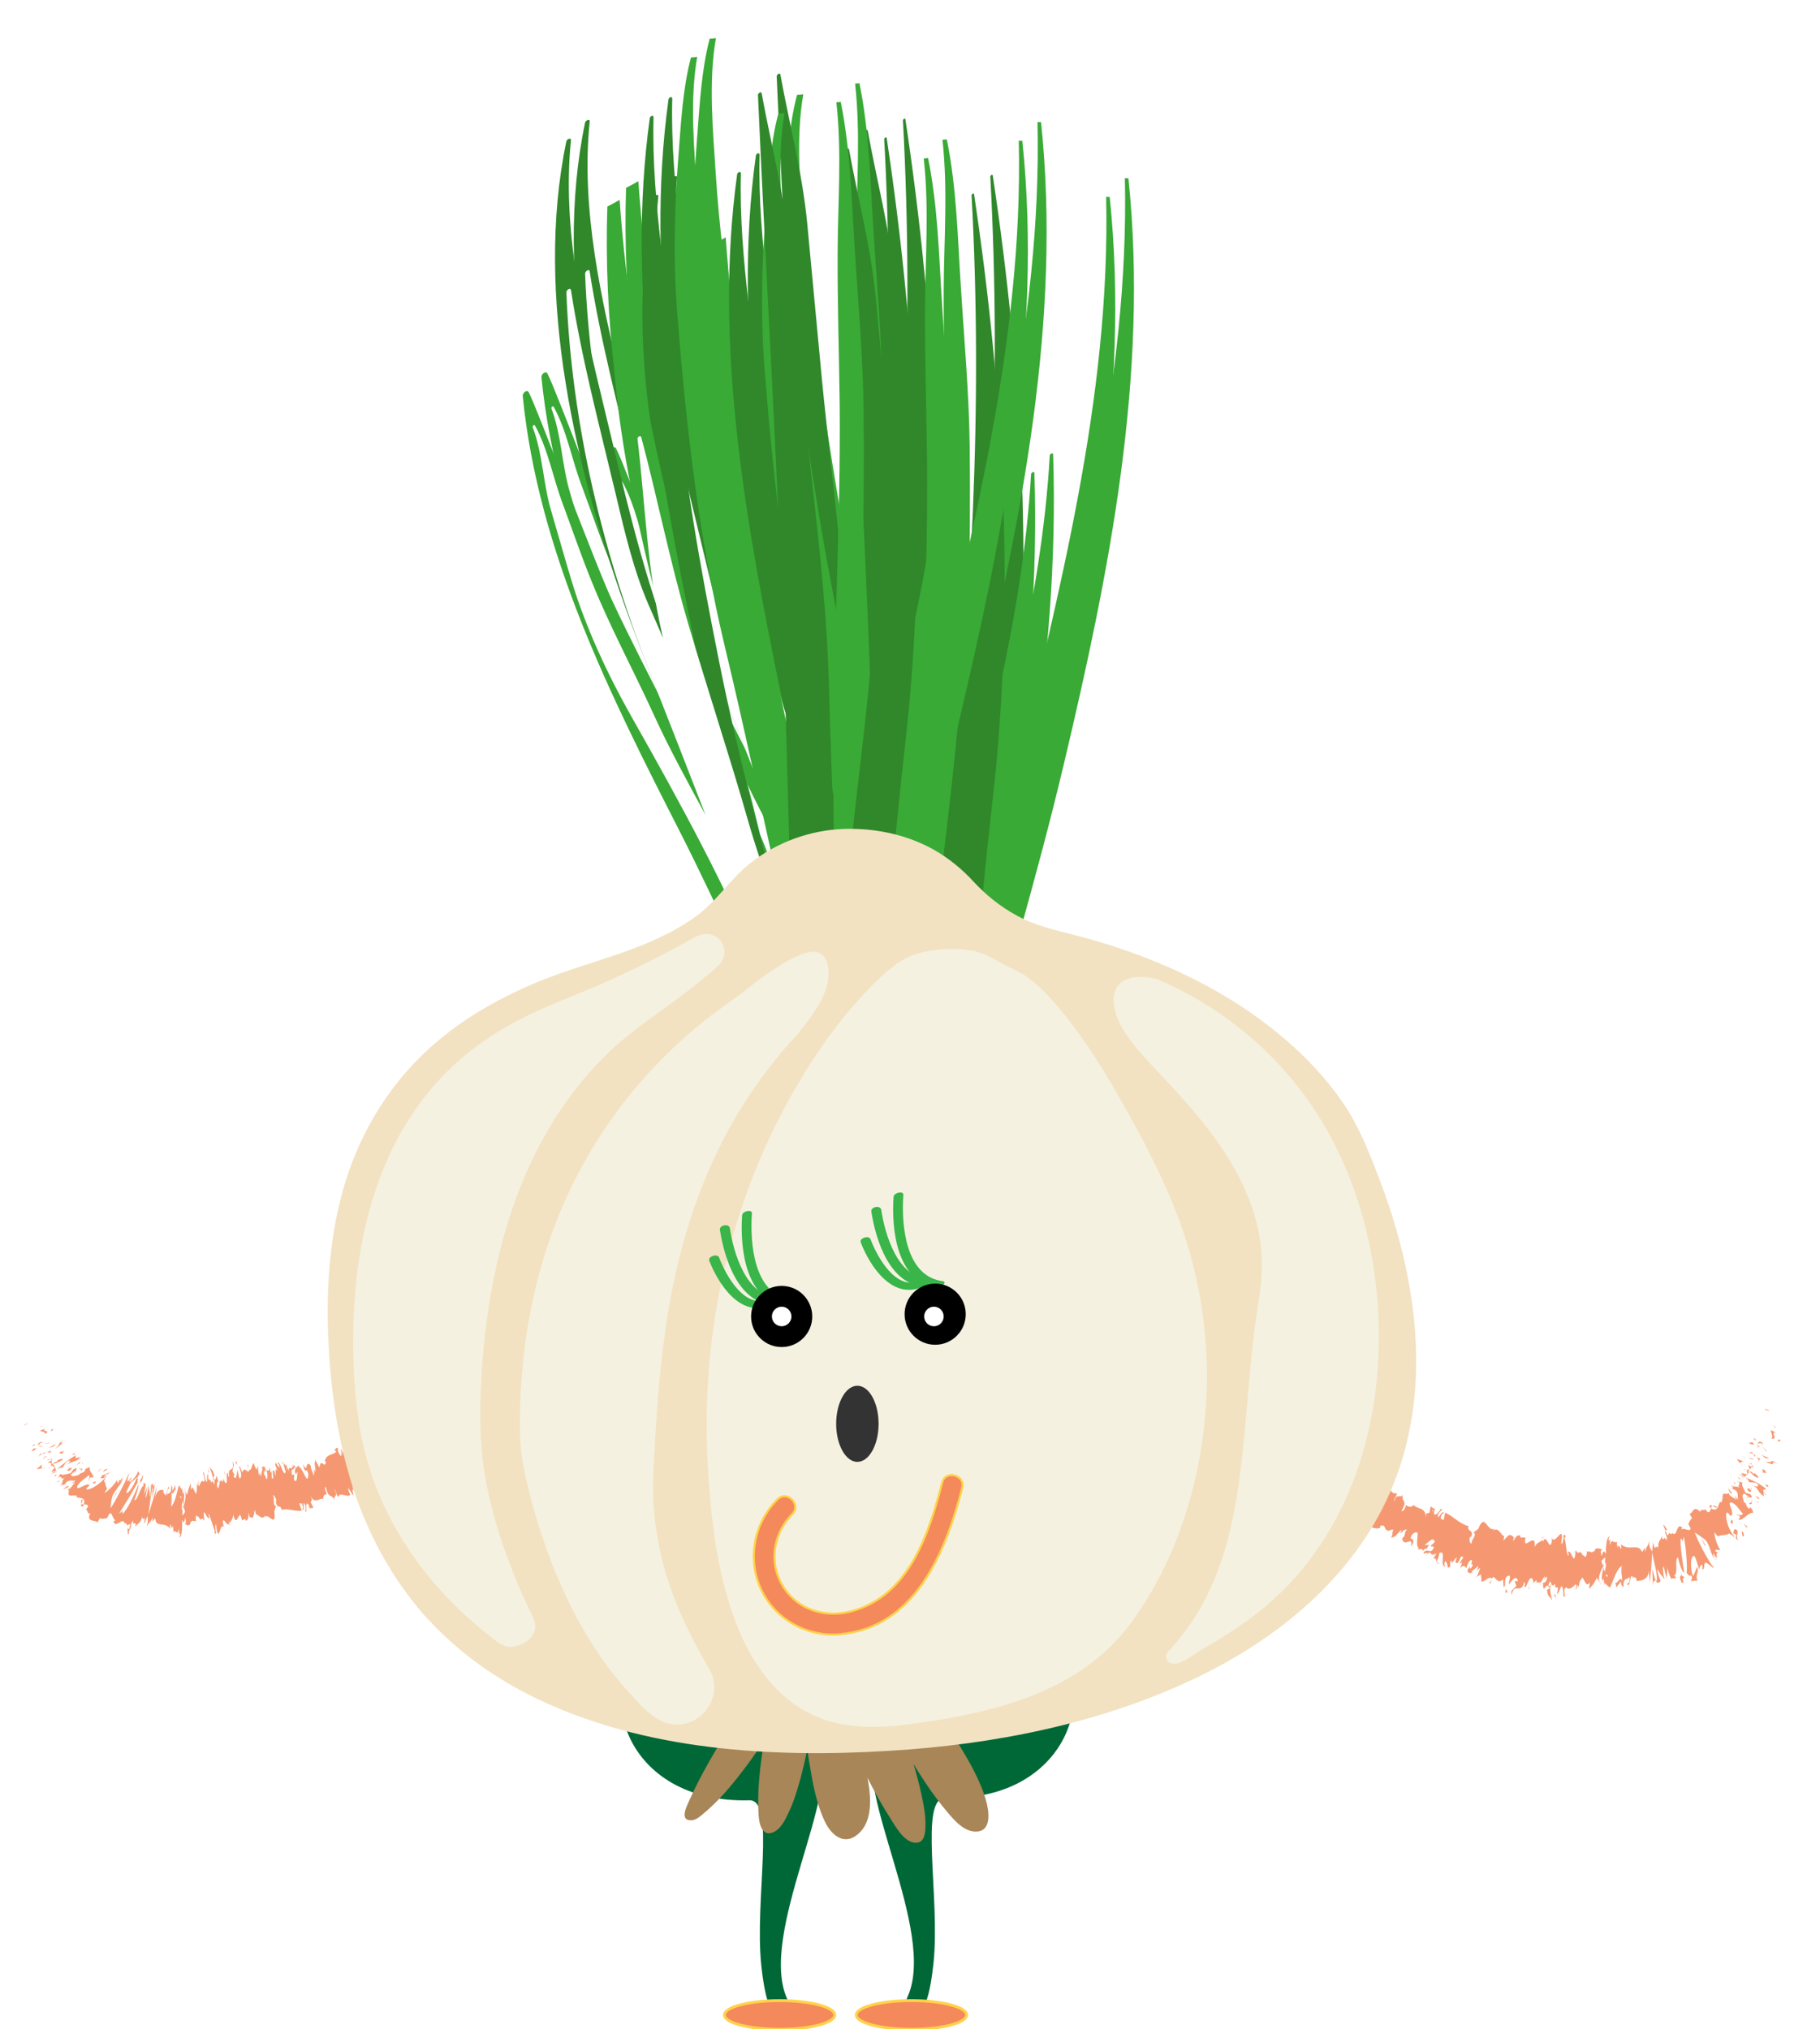 <?xml version="1.0" encoding="UTF-8"?> <!-- Generator: Adobe Illustrator 23.0.0, SVG Export Plug-In . SVG Version: 6.00 Build 0) --> <svg xmlns="http://www.w3.org/2000/svg" xmlns:xlink="http://www.w3.org/1999/xlink" version="1.1" id="Object" x="0px" y="0px" viewBox="0 0 875 975.6" style="enable-background:new 0 0 875 975.6;" xml:space="preserve"> <style type="text/css"> .st0{fill:#39AA35;} .st1{fill:#30882B;} .st2{filter:url(#Adobe_OpacityMaskFilter);} .st3{filter:url(#Adobe_OpacityMaskFilter_1_);} .st4{mask:url(#SVGID_1_);fill:url(#SVGID_2_);} .st5{fill:url(#SVGID_3_);} .st6{filter:url(#Adobe_OpacityMaskFilter_2_);} .st7{filter:url(#Adobe_OpacityMaskFilter_3_);} .st8{mask:url(#SVGID_4_);fill:url(#SVGID_5_);} .st9{fill:url(#SVGID_6_);} .st10{filter:url(#Adobe_OpacityMaskFilter_4_);} .st11{filter:url(#Adobe_OpacityMaskFilter_5_);} .st12{mask:url(#SVGID_7_);fill:url(#SVGID_8_);} .st13{fill:url(#SVGID_9_);} .st14{filter:url(#Adobe_OpacityMaskFilter_6_);} .st15{filter:url(#Adobe_OpacityMaskFilter_7_);} .st16{mask:url(#SVGID_10_);fill:url(#SVGID_11_);} .st17{fill:url(#SVGID_12_);} .st18{fill:#F59871;} .st19{fill:#006837;} .st20{fill:#A88657;} .st21{fill:#F2E2C2;} .st22{fill:#F5F1E0;} .st23{fill:#39B54A;} .st24{fill:#F4895C;stroke:#FFD24A;stroke-miterlimit:10;} .st25{fill:#333333;} .st26{fill:#FFFFFF;} .st27{fill:#F4895C;stroke:#FFD24A;stroke-width:1.359;stroke-miterlimit:10;} </style> <g> <path class="st0" d="M540.8,85.6c2.2,97.3-23.1,191-45,284.8c7.9-50.2,12.2-101.2,10.5-152c0-1-1.5-0.2-1.6,0.5 c-4,71.4-24.4,140.1-40,209.4c0.1-21.2,0.3-42.3,0.3-63.5c0-50.1,1.8-100.1,1.2-150.1c-0.3-25.9-2.7-51.7-4.3-77.6 c-1.5-23.4-2-47-6.7-70.1c-0.7,0.1-1.4,0.1-2.1,0.2c2.7,24.2,0.7,48.3,0.6,72.6c-0.1,24.3,0.7,48.6,1,72.9 c0.5,54-2.8,107.9-2.9,161.9c0,40.6-0.6,81.2-0.9,121.8c-0.2,1.1-0.4,2.1-0.5,3.2c-0.6-5.5-1.3-11-2.1-16.5 c-7.3-49.9-14.3-100.1-26.3-149.1c-12.1-49.4-20.2-98.8-27.6-149c-3.6-24.8-6.7-49.6-8.3-74.6c-1.3-20.3-3.6-44.1,0.1-65.1 c-1,0.2-2,0.3-3,0.3c-4,15.1-4.8,31.7-6,46.9c-2.1,26.3-2.6,52.4-0.4,78.8c4.3,53.5,10.3,106.1,22.9,158.5 c8.9,37,16.7,74.2,25,111.3c-2.5-7.4-5.2-14.7-8.3-22c-4.1-17.3-8.6-34.5-13.9-51.5c-25.7-83.1-47.5-166.4-53.6-253.5 c-1.9,1.1-3.9,2.2-5.9,3.2c-0.9,26.8,0.4,53.3,3.4,79.6c1.6,18.8,4.4,37.5,8.1,56c9.1,45.6,21.7,91.9,36.9,135.8 c2.6,7.6,5.5,15.1,8.3,22.5c3.4,11.5,6.7,23,10,34.5c-3.4-8.9-6.9-17.8-10.4-26.7c-15.6-38.7-36.3-74.4-53.9-112.1 c-8.2-17.5-35.8-91.9-40.2-100.3c-0.9-1.6-3,0.4-2.9,1.7c7.5,75.3,42,143.8,75.9,210.2c8.8,17.3,17,35,25.5,52.5 c0.3,0.7,0.6,1.4,1,2.1c6.5,20.6,12.1,41.4,17,62.4c0.7,7,1.3,14.1,2,21.1c2.1,22.8,2.3,45.7,5.9,68.3c1.6,9.9-0.5,26.5,8.4,33.5 c1.7,1.3,3.8,0.7,5.4-0.7c0.2,1.3,0.4,2.6,0.5,3.9c0.1,1.1,1.6,0.5,1.9-0.1c0.1-0.2,0.3-0.4,0.4-0.6c0.2-0.4,0.3-0.8,0-1.2 c-0.2-0.2-0.4-0.4-0.5-0.5c-0.2-0.2-0.4-0.2-0.7-0.1c0.5-2,1.1-5.4,1.5-7.9c0.3,3.7,0.7,7.4,1.2,11.1c0.4,2.8,4.5,0.6,4.6-1.5 c0-2.4,0-4.8,0.1-7.2c0.5-0.1,1-0.5,1.2-1c0.6-2.2,1-4.4,1.3-6.7c1.1,3.2,2.2,6.4,3.5,9.6c0.7,1.8,2,2.1,3.4,1.6 c1.5,6.7,3.3,13.5,5.3,20.2c1,3.4,5.7,0.8,5.8-1.9c0.4-11.6-0.7-23.3-2.2-34.9c0.7-0.7,1.2-1.6,1.4-2.4c4.6-20.1,4.3-42.5,6-63.1 c2-23.3,0.1-46.7,2.8-70c2.2-19.1,6-38.2,9.5-57.1c7.4-26.7,14.6-53.3,21-80.3c21.8-91.9,41-187,31.1-281.9 C541.7,85.7,541.3,85.7,540.8,85.6z"></path> <path class="st1" d="M477.3,84.4c-0.1-0.8-1.2-0.1-1.2,0.5c5.5,100.4,0.1,203.3-11.8,303.1c-3.7,30.9-6.7,61.9-10.1,92.9 c-1.4-44.8-3.5-89.5-4.7-134.1c-1.3-48.2-8.6-96.3-13-144.3c-2.1-22.7-4.3-45.3-6.4-68c-2.3-24.3-8.6-47.7-12.9-71.6 c-0.2-1.2-1.8-0.1-1.8,0.8c4.2,95.1,10.2,190.3,13,285.5c1.3,43.3,2.1,86.7,4.3,129.9c-0.9-3.3-1.8-6.6-2.7-9.9 c-12.6-44.4-24.5-89.1-33.5-134.3c-8.8-44.2-16.9-88.6-20.4-133.6c-3.3-42.2-12-84.4-10.9-126.9c0-1.3-1.7-0.6-1.8,0.4 c-11.5,82.7,4.6,169.8,21.2,250.7c5.1,24.9,11,49.6,17.3,74.2c-9.8-24.3-19.9-48.5-29-72.9c-14.1-37.5-22.5-75.9-31.9-114.7 c-9.9-40.8-19.8-84.4-15.5-126.6c0.2-1.6-2-0.6-2.2,0.4c-15.6,74.4,4.6,159.3,30.3,229.5c13.9,37.9,30,75.4,47.1,112 c8.3,17.6,15.7,35.4,22.8,53.3c4,15.4,7.6,30.9,10.1,46.7c3.5,21.7,3.8,45.3,8.5,66.9c-1,26,0.2,52.3,4.5,77.1 c0.7,4.1,5.6,0.4,6.1-2c9.1-44.5,6.8-91,14.8-135.9c9.1-51.9,12.6-104.6,18.6-156.9C497.3,280.1,491.7,180.3,477.3,84.4z"></path> <defs> <filter id="Adobe_OpacityMaskFilter" x="307.1" y="156.9" width="131.9" height="365.8"> <feColorMatrix type="matrix" values="1 0 0 0 0 0 1 0 0 0 0 0 1 0 0 0 0 0 1 0"></feColorMatrix> </filter> </defs> <mask maskUnits="userSpaceOnUse" x="307.1" y="156.9" width="131.9" height="365.8" id="SVGID_1_"> <g class="st2"> <defs> <filter id="Adobe_OpacityMaskFilter_1_" x="307.1" y="156.9" width="131.9" height="365.8"> <feFlood style="flood-color:white;flood-opacity:1" result="back"></feFlood> <feBlend in="SourceGraphic" in2="back" mode="normal"></feBlend> </filter> </defs> <mask maskUnits="userSpaceOnUse" x="307.1" y="156.9" width="131.9" height="365.8" id="SVGID_1_"> <g class="st3"> </g> </mask> <radialGradient id="SVGID_2_" cx="192.45" cy="405.22" r="261.212" gradientUnits="userSpaceOnUse"> <stop offset="2.215490e-03" style="stop-color:#FFFFFF"></stop> <stop offset="0.165" style="stop-color:#FCFCFC"></stop> <stop offset="0.295" style="stop-color:#F2F2F2"></stop> <stop offset="0.414" style="stop-color:#E1E1E1"></stop> <stop offset="0.526" style="stop-color:#C9C9C9"></stop> <stop offset="0.634" style="stop-color:#AAAAAA"></stop> <stop offset="0.738" style="stop-color:#858585"></stop> <stop offset="0.84" style="stop-color:#585858"></stop> <stop offset="0.937" style="stop-color:#252525"></stop> <stop offset="1" style="stop-color:#000000"></stop> </radialGradient> <path class="st4" d="M435.7,495.9c-5.7-28.2-17.4-56.4-25.3-84.2c-9-31.5-19.4-62.6-28.6-94.1c-8.7-29.5-14.6-59.7-22.5-89.4 c-0.3-1.2-1.9-0.1-1.8,0.8c3.7,31.4,4.7,63.4,11.9,94.2c0.1,0.5,0.3,1.1,0.4,1.6c-2.3-5.4-4.7-10.8-6.9-15.8 c-7.3-16.8-11.7-35.7-15.9-53.5c-7.7-32.4-16.4-65.1-21.5-98c-0.2-1.5-2.2-0.1-2.2,1c2.4,63.6,17.6,126.1,41,185 c8.7,22,17.3,44.2,25.9,66.3c-8.7-16-17.4-31.8-24.7-47.8c-9.8-21.5-21-42.1-29.9-64.1c-5.1-12.4-9.4-25.2-14.1-37.8 c-4.6-12.2-7-26.1-13.3-37.5c-0.4-0.7-1.3,0.2-1.1,0.8c4.8,12.5,5,27,8.8,39.9c3.4,11.5,6.6,23.1,10.1,34.6 c6.7,21.9,17.1,44.3,28.4,64.3c23.5,41.5,46.4,83.2,64.4,127.3c2.7,11.2,6.2,22.4,10.8,31.9c0.5,1,1.7,1.4,2.7,1.1 C443.7,519.4,437.3,503.9,435.7,495.9z"></path> </g> </mask> <radialGradient id="SVGID_3_" cx="192.45" cy="405.22" r="261.212" gradientUnits="userSpaceOnUse"> <stop offset="2.215490e-03" style="stop-color:#FFFFFF"></stop> <stop offset="0.91" style="stop-color:#FFFFFF"></stop> <stop offset="1" style="stop-color:#FFFFFF"></stop> </radialGradient> <path class="st5" d="M435.7,495.9c-5.7-28.2-17.4-56.4-25.3-84.2c-9-31.5-19.4-62.6-28.6-94.1c-8.7-29.5-14.6-59.7-22.5-89.4 c-0.3-1.2-1.9-0.1-1.8,0.8c3.7,31.4,4.7,63.4,11.9,94.2c0.1,0.5,0.3,1.1,0.4,1.6c-2.3-5.4-4.7-10.8-6.9-15.8 c-7.3-16.8-11.7-35.7-15.9-53.5c-7.7-32.4-16.4-65.1-21.5-98c-0.2-1.5-2.2-0.1-2.2,1c2.4,63.6,17.6,126.1,41,185 c8.7,22,17.3,44.2,25.9,66.3c-8.7-16-17.4-31.8-24.7-47.8c-9.8-21.5-21-42.1-29.9-64.1c-5.1-12.4-9.4-25.2-14.1-37.8 c-4.6-12.2-7-26.1-13.3-37.5c-0.4-0.7-1.3,0.2-1.1,0.8c4.8,12.5,5,27,8.8,39.9c3.4,11.5,6.6,23.1,10.1,34.6 c6.7,21.9,17.1,44.3,28.4,64.3c23.5,41.5,46.4,83.2,64.4,127.3c2.7,11.2,6.2,22.4,10.8,31.9c0.5,1,1.7,1.4,2.7,1.1 C443.7,519.4,437.3,503.9,435.7,495.9z"></path> </g> <g> <path class="st0" d="M498.8,58.6c2.2,97.3-23.1,191-45,284.8c7.9-50.2,12.2-101.2,10.5-152c0-1-1.5-0.2-1.6,0.5 c-4,71.4-24.4,140.1-40,209.4c0.1-21.2,0.3-42.3,0.3-63.5c0-50.1,1.8-100.1,1.2-150.1c-0.3-25.9-2.7-51.7-4.3-77.6 c-1.5-23.4-2-47-6.7-70.1c-0.7,0.1-1.4,0.1-2.1,0.2c2.7,24.2,0.7,48.3,0.6,72.6c-0.1,24.3,0.7,48.6,1,72.9 c0.5,54-2.8,107.9-2.9,161.9c0,40.6-0.6,81.2-0.9,121.8c-0.2,1.1-0.4,2.1-0.5,3.2c-0.6-5.5-1.3-11-2.1-16.5 c-7.3-49.9-14.3-100.1-26.3-149.1c-12.1-49.4-20.2-98.8-27.6-149c-3.6-24.8-6.7-49.6-8.3-74.6c-1.3-20.3-3.6-44.1,0.1-65.1 c-1,0.2-2,0.3-3,0.3c-4,15.1-4.8,31.7-6,46.9c-2.1,26.3-2.6,52.4-0.4,78.8c4.3,53.5,10.3,106.1,22.9,158.5 c8.9,37,16.7,74.2,25,111.3c-2.5-7.4-5.2-14.7-8.3-22c-4.1-17.3-8.6-34.5-13.9-51.5c-25.7-83.1-47.5-166.4-53.6-253.5 c-1.9,1.1-3.9,2.2-5.9,3.2c-0.9,26.8,0.4,53.3,3.4,79.6c1.6,18.8,4.4,37.5,8.1,56c9.1,45.6,21.7,91.9,36.9,135.8 c2.6,7.6,5.5,15.1,8.3,22.5c3.4,11.5,6.7,23,10,34.5c-3.4-8.9-6.9-17.8-10.4-26.7c-15.6-38.7-36.3-74.4-53.9-112.1 c-8.2-17.5-35.8-91.9-40.2-100.3c-0.9-1.6-3,0.4-2.9,1.7c7.5,75.3,42,143.8,75.9,210.2c8.8,17.3,17,35,25.5,52.5 c0.3,0.7,0.6,1.4,1,2.1c6.5,20.6,12.1,41.4,17,62.4c0.7,7,1.3,14.1,2,21.1c2.1,22.8,2.3,45.7,5.9,68.3c1.6,9.9-0.5,26.5,8.4,33.5 c1.7,1.3,3.8,0.7,5.4-0.7c0.2,1.3,0.4,2.6,0.5,3.9c0.1,1.1,1.6,0.5,1.9-0.1c0.1-0.2,0.3-0.4,0.4-0.6c0.2-0.4,0.3-0.8,0-1.2 c-0.2-0.2-0.4-0.4-0.5-0.5c-0.2-0.2-0.4-0.2-0.7-0.1c0.5-2,1.1-5.4,1.5-7.9c0.3,3.7,0.7,7.4,1.2,11.1c0.4,2.8,4.5,0.6,4.6-1.5 c0-2.4,0-4.8,0.1-7.2c0.5-0.1,1-0.5,1.2-1c0.6-2.2,1-4.4,1.3-6.7c1.1,3.2,2.2,6.4,3.5,9.6c0.7,1.8,2,2.1,3.4,1.6 c1.5,6.7,3.3,13.5,5.3,20.2c1,3.4,5.7,0.8,5.8-1.9c0.4-11.6-0.7-23.3-2.2-34.9c0.7-0.7,1.2-1.6,1.4-2.4c4.6-20.1,4.3-42.5,6-63.1 c2-23.3,0.1-46.7,2.8-70c2.2-19.1,6-38.2,9.5-57.1c7.4-26.7,14.6-53.3,21-80.3c21.8-91.9,41-187,31.1-281.9 C499.7,58.7,499.3,58.7,498.8,58.6z"></path> <path class="st1" d="M435.3,57.4c-0.1-0.8-1.2-0.1-1.2,0.5c5.5,100.4,0.1,203.3-11.8,303.1c-3.7,30.9-6.7,61.9-10.1,92.9 c-1.4-44.8-3.5-89.5-4.7-134.1c-1.3-48.2-8.6-96.3-13-144.3c-2.1-22.7-4.3-45.3-6.4-68c-2.3-24.3-8.6-47.7-12.9-71.6 c-0.2-1.2-1.8-0.1-1.8,0.8c4.2,95.1,10.2,190.3,13,285.5c1.3,43.3,2.1,86.7,4.3,129.9c-0.9-3.3-1.8-6.6-2.7-9.9 c-12.6-44.4-24.5-89.1-33.5-134.3c-8.8-44.2-16.9-88.6-20.4-133.6c-3.3-42.2-12-84.4-10.9-126.9c0-1.3-1.7-0.6-1.8,0.4 c-11.5,82.7,4.6,169.8,21.2,250.7c5.1,24.9,11,49.6,17.3,74.2c-9.8-24.3-19.9-48.5-29-72.9c-14.1-37.5-22.5-75.9-31.9-114.7 c-9.9-40.8-19.8-84.4-15.5-126.6c0.2-1.6-2-0.6-2.2,0.4c-15.6,74.4,4.6,159.3,30.3,229.5c13.9,37.9,30,75.4,47.1,112 c8.3,17.6,15.7,35.4,22.8,53.3c4,15.4,7.6,30.9,10.1,46.7c3.5,21.7,3.8,45.3,8.5,66.9c-1,26,0.2,52.3,4.5,77.1 c0.7,4.1,5.6,0.4,6.1-2c9.1-44.5,6.8-91,14.8-135.9c9.1-51.9,12.6-104.6,18.6-156.9C455.2,253.1,449.7,153.3,435.3,57.4z"></path> <defs> <filter id="Adobe_OpacityMaskFilter_2_" x="265.1" y="129.9" width="131.9" height="365.8"> <feColorMatrix type="matrix" values="1 0 0 0 0 0 1 0 0 0 0 0 1 0 0 0 0 0 1 0"></feColorMatrix> </filter> </defs> <mask maskUnits="userSpaceOnUse" x="265.1" y="129.9" width="131.9" height="365.8" id="SVGID_4_"> <g class="st6"> <defs> <filter id="Adobe_OpacityMaskFilter_3_" x="265.1" y="129.9" width="131.9" height="365.8"> <feFlood style="flood-color:white;flood-opacity:1" result="back"></feFlood> <feBlend in="SourceGraphic" in2="back" mode="normal"></feBlend> </filter> </defs> <mask maskUnits="userSpaceOnUse" x="265.1" y="129.9" width="131.9" height="365.8" id="SVGID_4_"> <g class="st7"> </g> </mask> <radialGradient id="SVGID_5_" cx="150.446" cy="378.217" r="261.212" gradientUnits="userSpaceOnUse"> <stop offset="2.215490e-03" style="stop-color:#FFFFFF"></stop> <stop offset="0.165" style="stop-color:#FCFCFC"></stop> <stop offset="0.295" style="stop-color:#F2F2F2"></stop> <stop offset="0.414" style="stop-color:#E1E1E1"></stop> <stop offset="0.526" style="stop-color:#C9C9C9"></stop> <stop offset="0.634" style="stop-color:#AAAAAA"></stop> <stop offset="0.738" style="stop-color:#858585"></stop> <stop offset="0.84" style="stop-color:#585858"></stop> <stop offset="0.937" style="stop-color:#252525"></stop> <stop offset="1" style="stop-color:#000000"></stop> </radialGradient> <path class="st8" d="M393.7,468.9c-5.7-28.2-17.4-56.4-25.3-84.2c-9-31.5-19.4-62.6-28.6-94.1c-8.7-29.5-14.6-59.7-22.5-89.4 c-0.3-1.2-1.9-0.1-1.8,0.8c3.7,31.4,4.7,63.4,11.9,94.2c0.1,0.5,0.3,1.1,0.4,1.6c-2.3-5.4-4.7-10.8-6.9-15.8 c-7.3-16.8-11.7-35.7-15.9-53.5c-7.7-32.4-16.4-65.1-21.5-98c-0.2-1.5-2.2-0.1-2.2,1c2.4,63.6,17.6,126.1,41,185 c8.7,22,17.3,44.2,25.9,66.3c-8.7-16-17.4-31.8-24.7-47.8c-9.8-21.5-21-42.1-29.9-64.1c-5.1-12.4-9.4-25.2-14.1-37.8 c-4.6-12.2-7-26.1-13.3-37.5c-0.4-0.7-1.3,0.2-1.1,0.8c4.8,12.5,5,27,8.8,39.9c3.4,11.5,6.6,23.1,10.1,34.6 c6.7,21.9,17.1,44.3,28.4,64.3c23.5,41.5,46.4,83.2,64.4,127.3c2.7,11.2,6.2,22.4,10.8,31.9c0.5,1,1.7,1.4,2.7,1.1 C401.7,492.4,395.3,476.9,393.7,468.9z"></path> </g> </mask> <radialGradient id="SVGID_6_" cx="150.446" cy="378.217" r="261.212" gradientUnits="userSpaceOnUse"> <stop offset="2.215490e-03" style="stop-color:#FFFFFF"></stop> <stop offset="0.91" style="stop-color:#FFFFFF"></stop> <stop offset="1" style="stop-color:#FFFFFF"></stop> </radialGradient> <path class="st9" d="M393.7,468.9c-5.7-28.2-17.4-56.4-25.3-84.2c-9-31.5-19.4-62.6-28.6-94.1c-8.7-29.5-14.6-59.7-22.5-89.4 c-0.3-1.2-1.9-0.1-1.8,0.8c3.7,31.4,4.7,63.4,11.9,94.2c0.1,0.5,0.3,1.1,0.4,1.6c-2.3-5.4-4.7-10.8-6.9-15.8 c-7.3-16.8-11.7-35.7-15.9-53.5c-7.7-32.4-16.4-65.1-21.5-98c-0.2-1.5-2.2-0.1-2.2,1c2.4,63.6,17.6,126.1,41,185 c8.7,22,17.3,44.2,25.9,66.3c-8.7-16-17.4-31.8-24.7-47.8c-9.8-21.5-21-42.1-29.9-64.1c-5.1-12.4-9.4-25.2-14.1-37.8 c-4.6-12.2-7-26.1-13.3-37.5c-0.4-0.7-1.3,0.2-1.1,0.8c4.8,12.5,5,27,8.8,39.9c3.4,11.5,6.6,23.1,10.1,34.6 c6.7,21.9,17.1,44.3,28.4,64.3c23.5,41.5,46.4,83.2,64.4,127.3c2.7,11.2,6.2,22.4,10.8,31.9c0.5,1,1.7,1.4,2.7,1.1 C401.7,492.4,395.3,476.9,393.7,468.9z"></path> </g> <g> <path class="st0" d="M531.8,94.6c2.2,97.3-23.1,191-45,284.8c7.9-50.2,12.2-101.2,10.5-152c0-1-1.5-0.2-1.6,0.5 c-4,71.4-24.4,140.1-40,209.4c0.1-21.2,0.3-42.3,0.3-63.5c0-50.1,1.8-100.1,1.2-150.1c-0.3-25.9-2.7-51.7-4.3-77.6 c-1.5-23.4-2-47-6.7-70.1c-0.7,0.1-1.4,0.1-2.1,0.2c2.7,24.2,0.7,48.3,0.6,72.6c-0.1,24.3,0.7,48.6,1,72.9 c0.5,54-2.8,107.9-2.9,161.9c0,40.6-0.6,81.2-0.9,121.8c-0.2,1.1-0.4,2.1-0.5,3.2c-0.6-5.5-1.3-11-2.1-16.5 c-7.3-49.9-14.3-100.1-26.3-149.1c-12.1-49.4-20.2-98.8-27.6-149c-3.6-24.8-6.7-49.6-8.3-74.6c-1.3-20.3-3.6-44.1,0.1-65.1 c-1,0.2-2,0.3-3,0.3c-4,15.1-4.8,31.7-6,46.9c-2.1,26.3-2.6,52.4-0.4,78.8c4.3,53.5,10.3,106.1,22.9,158.5 c8.9,37,16.7,74.2,25,111.3c-2.5-7.4-5.2-14.7-8.3-22c-4.1-17.3-8.6-34.5-13.9-51.5c-25.7-83.1-47.5-166.4-53.6-253.5 c-1.9,1.1-3.9,2.2-5.9,3.2c-0.9,26.8,0.4,53.3,3.4,79.6c1.6,18.8,4.4,37.5,8.1,56c9.1,45.6,21.7,91.9,36.9,135.8 c2.6,7.6,5.5,15.1,8.3,22.5c3.4,11.5,6.7,23,10,34.5c-3.4-8.9-6.9-17.8-10.4-26.7c-15.6-38.7-36.3-74.4-53.9-112.1 c-8.2-17.5-35.8-91.9-40.2-100.3c-0.9-1.6-3,0.4-2.9,1.7c7.5,75.3,42,143.8,75.9,210.2c8.8,17.3,17,35,25.5,52.5 c0.3,0.7,0.6,1.4,1,2.1c6.5,20.6,12.1,41.4,17,62.4c0.7,7,1.3,14.1,2,21.1c2.1,22.8,2.3,45.7,5.9,68.3c1.6,9.9-0.5,26.5,8.4,33.5 c1.7,1.3,3.8,0.7,5.4-0.7c0.2,1.3,0.4,2.6,0.5,3.9c0.1,1.1,1.6,0.5,1.9-0.1c0.1-0.2,0.3-0.4,0.4-0.6c0.2-0.4,0.3-0.8,0-1.2 c-0.2-0.2-0.4-0.4-0.5-0.5c-0.2-0.2-0.4-0.2-0.7-0.1c0.5-2,1.1-5.4,1.5-7.9c0.3,3.7,0.7,7.4,1.2,11.1c0.4,2.8,4.5,0.6,4.6-1.5 c0-2.4,0-4.8,0.1-7.2c0.5-0.1,1-0.5,1.2-1c0.6-2.2,1-4.4,1.3-6.7c1.1,3.2,2.2,6.4,3.5,9.6c0.7,1.8,2,2.1,3.4,1.6 c1.5,6.7,3.3,13.5,5.3,20.2c1,3.4,5.7,0.8,5.8-1.9c0.4-11.6-0.7-23.3-2.2-34.9c0.7-0.7,1.2-1.6,1.4-2.4c4.6-20.1,4.3-42.5,6-63.1 c2-23.3,0.1-46.7,2.8-70c2.2-19.1,6-38.2,9.5-57.1c7.4-26.7,14.6-53.3,21-80.3c21.8-91.9,41-187,31.1-281.9 C532.7,94.7,532.3,94.7,531.8,94.6z"></path> <path class="st1" d="M468.3,93.4c-0.1-0.8-1.2-0.1-1.2,0.5c5.5,100.4,0.1,203.3-11.8,303.1c-3.7,30.9-6.7,61.9-10.1,92.9 c-1.4-44.8-3.5-89.5-4.7-134.1c-1.3-48.2-8.6-96.3-13-144.3c-2.1-22.7-4.3-45.3-6.4-68c-2.3-24.3-8.6-47.7-12.9-71.6 c-0.2-1.2-1.8-0.1-1.8,0.8c4.2,95.1,10.2,190.3,13,285.5c1.3,43.3,2.1,86.7,4.3,129.9c-0.9-3.3-1.8-6.6-2.7-9.9 c-12.6-44.4-24.5-89.1-33.5-134.3c-8.8-44.2-16.9-88.6-20.4-133.6c-3.3-42.2-12-84.4-10.9-126.9c0-1.3-1.7-0.6-1.8,0.4 c-11.5,82.7,4.6,169.8,21.2,250.7c5.1,24.9,11,49.6,17.3,74.2c-9.8-24.3-19.9-48.5-29-72.9c-14.1-37.5-22.5-75.9-31.9-114.7 c-9.9-40.8-19.8-84.4-15.5-126.6c0.2-1.6-2-0.6-2.2,0.4c-15.6,74.4,4.6,159.3,30.3,229.5c13.9,37.9,30,75.4,47.1,112 c8.3,17.6,15.7,35.4,22.8,53.3c4,15.4,7.6,30.9,10.1,46.7c3.5,21.7,3.8,45.3,8.5,66.9c-1,26,0.2,52.3,4.5,77.1 c0.7,4.1,5.6,0.4,6.1-2c9.1-44.5,6.8-91,14.8-135.9c9.1-51.9,12.6-104.6,18.6-156.9C488.2,289.1,482.7,189.3,468.3,93.4z"></path> <defs> <filter id="Adobe_OpacityMaskFilter_4_" x="298.1" y="165.9" width="131.9" height="365.8"> <feColorMatrix type="matrix" values="1 0 0 0 0 0 1 0 0 0 0 0 1 0 0 0 0 0 1 0"></feColorMatrix> </filter> </defs> <mask maskUnits="userSpaceOnUse" x="298.1" y="165.9" width="131.9" height="365.8" id="SVGID_7_"> <g class="st10"> <defs> <filter id="Adobe_OpacityMaskFilter_5_" x="298.1" y="165.9" width="131.9" height="365.8"> <feFlood style="flood-color:white;flood-opacity:1" result="back"></feFlood> <feBlend in="SourceGraphic" in2="back" mode="normal"></feBlend> </filter> </defs> <mask maskUnits="userSpaceOnUse" x="298.1" y="165.9" width="131.9" height="365.8" id="SVGID_7_"> <g class="st11"> </g> </mask> <radialGradient id="SVGID_8_" cx="183.449" cy="414.221" r="261.212" gradientUnits="userSpaceOnUse"> <stop offset="2.215490e-03" style="stop-color:#FFFFFF"></stop> <stop offset="0.165" style="stop-color:#FCFCFC"></stop> <stop offset="0.295" style="stop-color:#F2F2F2"></stop> <stop offset="0.414" style="stop-color:#E1E1E1"></stop> <stop offset="0.526" style="stop-color:#C9C9C9"></stop> <stop offset="0.634" style="stop-color:#AAAAAA"></stop> <stop offset="0.738" style="stop-color:#858585"></stop> <stop offset="0.84" style="stop-color:#585858"></stop> <stop offset="0.937" style="stop-color:#252525"></stop> <stop offset="1" style="stop-color:#000000"></stop> </radialGradient> <path class="st12" d="M426.7,504.9c-5.7-28.2-17.4-56.4-25.3-84.2c-9-31.5-19.4-62.6-28.6-94.1c-8.7-29.5-14.6-59.7-22.5-89.4 c-0.3-1.2-1.9-0.1-1.8,0.8c3.7,31.4,4.7,63.4,11.9,94.2c0.1,0.5,0.3,1.1,0.4,1.6c-2.3-5.4-4.7-10.8-6.9-15.8 c-7.3-16.8-11.7-35.7-15.9-53.5c-7.7-32.4-16.4-65.1-21.5-98c-0.2-1.5-2.2-0.1-2.2,1c2.4,63.6,17.6,126.1,41,185 c8.7,22,17.3,44.2,25.9,66.3c-8.7-16-17.4-31.8-24.7-47.8c-9.8-21.5-21-42.1-29.9-64.1c-5.1-12.4-9.4-25.2-14.1-37.8 c-4.6-12.2-7-26.1-13.3-37.5c-0.4-0.7-1.3,0.2-1.1,0.8c4.8,12.5,5,27,8.8,39.9c3.4,11.5,6.6,23.1,10.1,34.6 c6.7,21.9,17.1,44.3,28.4,64.3c23.5,41.5,46.4,83.2,64.4,127.3c2.7,11.2,6.2,22.4,10.8,31.9c0.5,1,1.7,1.4,2.7,1.1 C434.7,528.4,428.3,512.9,426.7,504.9z"></path> </g> </mask> <radialGradient id="SVGID_9_" cx="183.449" cy="414.221" r="261.212" gradientUnits="userSpaceOnUse"> <stop offset="2.215490e-03" style="stop-color:#FFFFFF"></stop> <stop offset="0.91" style="stop-color:#FFFFFF"></stop> <stop offset="1" style="stop-color:#FFFFFF"></stop> </radialGradient> <path class="st13" d="M426.7,504.9c-5.7-28.2-17.4-56.4-25.3-84.2c-9-31.5-19.4-62.6-28.6-94.1c-8.7-29.5-14.6-59.7-22.5-89.4 c-0.3-1.2-1.9-0.1-1.8,0.8c3.7,31.4,4.7,63.4,11.9,94.2c0.1,0.5,0.3,1.1,0.4,1.6c-2.3-5.4-4.7-10.8-6.9-15.8 c-7.3-16.8-11.7-35.7-15.9-53.5c-7.7-32.4-16.4-65.1-21.5-98c-0.2-1.5-2.2-0.1-2.2,1c2.4,63.6,17.6,126.1,41,185 c8.7,22,17.3,44.2,25.9,66.3c-8.7-16-17.4-31.8-24.7-47.8c-9.8-21.5-21-42.1-29.9-64.1c-5.1-12.4-9.4-25.2-14.1-37.8 c-4.6-12.2-7-26.1-13.3-37.5c-0.4-0.7-1.3,0.2-1.1,0.8c4.8,12.5,5,27,8.8,39.9c3.4,11.5,6.6,23.1,10.1,34.6 c6.7,21.9,17.1,44.3,28.4,64.3c23.5,41.5,46.4,83.2,64.4,127.3c2.7,11.2,6.2,22.4,10.8,31.9c0.5,1,1.7,1.4,2.7,1.1 C434.7,528.4,428.3,512.9,426.7,504.9z"></path> </g> <g> <path class="st0" d="M489.8,67.6c2.2,97.3-23.1,191-45,284.8c7.9-50.2,12.2-101.2,10.5-152c0-1-1.5-0.2-1.6,0.5 c-4,71.4-24.4,140.1-40,209.4c0.1-21.2,0.3-42.3,0.3-63.5c0-50.1,1.8-100.1,1.2-150.1c-0.3-25.9-2.7-51.7-4.3-77.6 c-1.5-23.4-2-47-6.7-70.1c-0.7,0.1-1.4,0.1-2.1,0.2c2.7,24.2,0.7,48.3,0.6,72.6c-0.1,24.3,0.7,48.6,1,72.9 c0.5,54-2.8,107.9-2.9,161.9c0,40.6-0.6,81.2-0.9,121.8c-0.2,1.1-0.4,2.1-0.5,3.2c-0.6-5.5-1.3-11-2.1-16.5 c-7.3-49.9-14.3-100.1-26.3-149.1c-12.1-49.4-20.2-98.8-27.6-149c-3.6-24.8-6.7-49.6-8.3-74.6c-1.3-20.3-3.6-44.1,0.1-65.1 c-1,0.2-2,0.3-3,0.3c-4,15.1-4.8,31.7-6,46.9c-2.1,26.3-2.6,52.4-0.4,78.8c4.3,53.5,10.3,106.1,22.9,158.5 c8.9,37,16.7,74.2,25,111.3c-2.5-7.4-5.2-14.7-8.3-22c-4.1-17.3-8.6-34.5-13.9-51.5c-25.7-83.1-47.5-166.4-53.6-253.5 c-1.9,1.1-3.9,2.2-5.9,3.2c-0.9,26.8,0.4,53.3,3.4,79.6c1.6,18.8,4.4,37.5,8.1,56c9.1,45.6,21.7,91.9,36.9,135.8 c2.6,7.6,5.5,15.1,8.3,22.5c3.4,11.5,6.7,23,10,34.5c-3.4-8.9-6.9-17.8-10.4-26.7c-15.6-38.7-36.3-74.4-53.9-112.1 c-8.2-17.5-35.8-91.9-40.2-100.3c-0.9-1.6-3,0.4-2.9,1.7c7.5,75.3,42,143.8,75.9,210.2c8.8,17.3,17,35,25.5,52.5 c0.3,0.7,0.6,1.4,1,2.1c6.5,20.6,12.1,41.4,17,62.4c0.7,7,1.3,14.1,2,21.1c2.1,22.8,2.3,45.7,5.9,68.3c1.6,9.9-0.5,26.5,8.4,33.5 c1.7,1.3,3.8,0.7,5.4-0.7c0.2,1.3,0.4,2.6,0.5,3.9c0.1,1.1,1.6,0.5,1.9-0.1c0.1-0.2,0.3-0.4,0.4-0.6c0.2-0.4,0.3-0.8,0-1.2 c-0.2-0.2-0.4-0.4-0.5-0.5c-0.2-0.2-0.4-0.2-0.7-0.1c0.5-2,1.1-5.4,1.5-7.9c0.3,3.7,0.7,7.4,1.2,11.1c0.4,2.8,4.5,0.6,4.6-1.5 c0-2.4,0-4.8,0.1-7.2c0.5-0.1,1-0.5,1.2-1c0.6-2.2,1-4.4,1.3-6.7c1.1,3.2,2.2,6.4,3.5,9.6c0.7,1.8,2,2.1,3.4,1.6 c1.5,6.7,3.3,13.5,5.3,20.2c1,3.4,5.7,0.8,5.8-1.9c0.4-11.6-0.7-23.3-2.2-34.9c0.7-0.7,1.2-1.6,1.4-2.4c4.6-20.1,4.3-42.5,6-63.1 c2-23.3,0.1-46.7,2.8-70c2.2-19.1,6-38.2,9.5-57.1c7.4-26.7,14.6-53.3,21-80.3c21.8-91.9,41-187,31.1-281.9 C490.7,67.7,490.3,67.7,489.8,67.6z"></path> <path class="st1" d="M426.3,66.4c-0.1-0.8-1.2-0.1-1.2,0.5c5.5,100.4,0.1,203.3-11.8,303.1c-3.7,30.9-6.7,61.9-10.1,92.9 c-1.4-44.8-3.5-89.5-4.7-134.1c-1.3-48.2-8.6-96.3-13-144.3c-2.1-22.7-4.3-45.3-6.4-68c-2.3-24.3-8.6-47.7-12.9-71.6 c-0.2-1.2-1.8-0.1-1.8,0.8c4.2,95.1,10.2,190.3,13,285.5c1.3,43.3,2.1,86.7,4.3,129.9c-0.9-3.3-1.8-6.6-2.7-9.9 c-12.6-44.4-24.5-89.1-33.5-134.3c-8.8-44.2-16.9-88.6-20.4-133.6c-3.3-42.2-12-84.4-10.9-126.9c0-1.3-1.7-0.6-1.8,0.4 c-11.5,82.7,4.6,169.8,21.2,250.7c5.1,24.9,11,49.6,17.3,74.2c-9.8-24.3-19.9-48.5-29-72.9c-14.1-37.5-22.5-75.9-31.9-114.7 c-9.9-40.8-19.8-84.4-15.5-126.6c0.2-1.6-2-0.6-2.2,0.4c-15.6,74.4,4.6,159.3,30.3,229.5c13.9,37.9,30,75.4,47.1,112 c8.3,17.6,15.7,35.4,22.8,53.3c4,15.4,7.6,30.9,10.1,46.7c3.5,21.7,3.8,45.3,8.5,66.9c-1,26,0.2,52.3,4.5,77.1 c0.7,4.1,5.6,0.4,6.1-2c9.1-44.5,6.8-91,14.8-135.9c9.1-51.9,12.6-104.6,18.6-156.9C446.2,262.1,440.7,162.3,426.3,66.4z"></path> <defs> <filter id="Adobe_OpacityMaskFilter_6_" x="256.1" y="138.9" width="131.9" height="365.8"> <feColorMatrix type="matrix" values="1 0 0 0 0 0 1 0 0 0 0 0 1 0 0 0 0 0 1 0"></feColorMatrix> </filter> </defs> <mask maskUnits="userSpaceOnUse" x="256.1" y="138.9" width="131.9" height="365.8" id="SVGID_10_"> <g class="st14"> <defs> <filter id="Adobe_OpacityMaskFilter_7_" x="256.1" y="138.9" width="131.9" height="365.8"> <feFlood style="flood-color:white;flood-opacity:1" result="back"></feFlood> <feBlend in="SourceGraphic" in2="back" mode="normal"></feBlend> </filter> </defs> <mask maskUnits="userSpaceOnUse" x="256.1" y="138.9" width="131.9" height="365.8" id="SVGID_10_"> <g class="st15"> </g> </mask> <radialGradient id="SVGID_11_" cx="141.445" cy="387.218" r="261.212" gradientUnits="userSpaceOnUse"> <stop offset="2.215490e-03" style="stop-color:#FFFFFF"></stop> <stop offset="0.165" style="stop-color:#FCFCFC"></stop> <stop offset="0.295" style="stop-color:#F2F2F2"></stop> <stop offset="0.414" style="stop-color:#E1E1E1"></stop> <stop offset="0.526" style="stop-color:#C9C9C9"></stop> <stop offset="0.634" style="stop-color:#AAAAAA"></stop> <stop offset="0.738" style="stop-color:#858585"></stop> <stop offset="0.84" style="stop-color:#585858"></stop> <stop offset="0.937" style="stop-color:#252525"></stop> <stop offset="1" style="stop-color:#000000"></stop> </radialGradient> <path class="st16" d="M384.7,477.9c-5.7-28.2-17.4-56.4-25.3-84.2c-9-31.5-19.4-62.6-28.6-94.1c-8.7-29.5-14.6-59.7-22.5-89.4 c-0.3-1.2-1.9-0.1-1.8,0.8c3.7,31.4,4.7,63.4,11.9,94.2c0.1,0.5,0.3,1.1,0.4,1.6c-2.3-5.4-4.7-10.8-6.9-15.8 c-7.3-16.8-11.7-35.7-15.9-53.5c-7.7-32.4-16.4-65.1-21.5-98c-0.2-1.5-2.2-0.1-2.2,1c2.4,63.6,17.6,126.1,41,185 c8.7,22,17.3,44.2,25.9,66.3c-8.7-16-17.4-31.8-24.7-47.8c-9.8-21.5-21-42.1-29.9-64.1c-5.1-12.4-9.4-25.2-14.1-37.8 c-4.6-12.2-7-26.1-13.3-37.5c-0.4-0.7-1.3,0.2-1.1,0.8c4.8,12.5,5,27,8.8,39.9c3.4,11.5,6.6,23.1,10.1,34.6 c6.7,21.9,17.1,44.3,28.4,64.3c23.5,41.5,46.4,83.2,64.4,127.3c2.7,11.2,6.2,22.4,10.8,31.9c0.5,1,1.7,1.4,2.7,1.1 C392.7,501.4,386.3,485.9,384.7,477.9z"></path> </g> </mask> <radialGradient id="SVGID_12_" cx="141.445" cy="387.218" r="261.212" gradientUnits="userSpaceOnUse"> <stop offset="2.215490e-03" style="stop-color:#FFFFFF"></stop> <stop offset="0.91" style="stop-color:#FFFFFF"></stop> <stop offset="1" style="stop-color:#FFFFFF"></stop> </radialGradient> <path class="st17" d="M384.7,477.9c-5.7-28.2-17.4-56.4-25.3-84.2c-9-31.5-19.4-62.6-28.6-94.1c-8.7-29.5-14.6-59.7-22.5-89.4 c-0.3-1.2-1.9-0.1-1.8,0.8c3.7,31.4,4.7,63.4,11.9,94.2c0.1,0.5,0.3,1.1,0.4,1.6c-2.3-5.4-4.7-10.8-6.9-15.8 c-7.3-16.8-11.7-35.7-15.9-53.5c-7.7-32.4-16.4-65.1-21.5-98c-0.2-1.5-2.2-0.1-2.2,1c2.4,63.6,17.6,126.1,41,185 c8.7,22,17.3,44.2,25.9,66.3c-8.7-16-17.4-31.8-24.7-47.8c-9.8-21.5-21-42.1-29.9-64.1c-5.1-12.4-9.4-25.2-14.1-37.8 c-4.6-12.2-7-26.1-13.3-37.5c-0.4-0.7-1.3,0.2-1.1,0.8c4.8,12.5,5,27,8.8,39.9c3.4,11.5,6.6,23.1,10.1,34.6 c6.7,21.9,17.1,44.3,28.4,64.3c23.5,41.5,46.4,83.2,64.4,127.3c2.7,11.2,6.2,22.4,10.8,31.9c0.5,1,1.7,1.4,2.7,1.1 C392.7,501.4,386.3,485.9,384.7,477.9z"></path> </g> <g> <g> <g> <g> <g> <path class="st18" d="M13.4,684.3c0-0.3-1.7,0.8-2.1,0.9C11.9,685.4,13.8,684,13.4,684.3z"></path> <polygon class="st18" points="19.7,685.8 18.9,686.1 21,685.7 "></polygon> <path class="st18" d="M21.7,689.5c2.9-2.1-1.2-1.1-0.5-2.3l0.7-0.5l-2.7,1.1C20,688.3,22.2,688.4,21.7,689.5z"></path> <path class="st18" d="M16.1,695.2c1.1-0.8,1.3-0.2,0.1-0.7c-0.1,0.1-0.2,0.2-0.3,0.3C16,694.9,16,695,16.1,695.2z"></path> <path class="st18" d="M15.9,694.8C15.6,694.5,15,695.7,15.9,694.8L15.9,694.8z"></path> <path class="st18" d="M17.6,696.3l-1.4,0.1c-0.7,0.5-0.5,1.1-1.2,1.2C16,697.8,16.6,697.2,17.6,696.3z"></path> <path class="st18" d="M20.2,695.5l-0.6,0C19.3,695.7,19.2,695.8,20.2,695.5z"></path> <path class="st18" d="M18.3,695.4l1.3,0c0.5-0.4,1.5-0.9-0.5-0.1C20,694.9,19.1,695.3,18.3,695.4z"></path> <path class="st18" d="M18.6,694.8c0.5-0.7,0.7-1.3,2.1-1.4C19.7,692.7,17.6,694.1,18.6,694.8z"></path> <path class="st18" d="M25,687.9l0.7-0.9l-1.2,0.3C25.1,687.1,24,688.4,25,687.9z"></path> <path class="st18" d="M18,700.5c0.7-0.4,1.6-1.2,2.5-1.7l-1,0.1C19.1,699.3,18.9,699.9,18,700.5z"></path> <path class="st18" d="M20.4,698.8l1.5-0.1C21.7,698.1,21.1,698.3,20.4,698.8z"></path> <polygon class="st18" points="23.7,693.6 20.8,694 23.8,693.8 "></polygon> <polygon class="st18" points="19.3,702.8 17.5,703.4 20.2,702.6 "></polygon> <path class="st18" d="M20.4,704.2c-1.4,0.5-1.9,1.7-2.8,1.9c0.5,0.3,1.8,0,2.9-0.3C19.8,705.8,19.7,705.3,20.4,704.2z"></path> <path class="st18" d="M22.3,705.4c-0.4,0-1,0.2-1.7,0.3C21,705.8,21.5,705.7,22.3,705.4z"></path> <path class="st18" d="M22.2,699.9c-0.4,0.3-1.3,1-1.6,1.6l1.7-1.3C22.2,700,22.2,700,22.2,699.9z"></path> <path class="st18" d="M22.3,700.1L22.3,700.1c0.1,0.3,0.1,0.5,0.1,0.6C22.5,700.6,22.4,700.4,22.3,700.1z"></path> <path class="st18" d="M22.1,699.8C22.1,699.8,22.1,699.9,22.1,699.8C22.3,699.7,22.4,699.7,22.1,699.8z"></path> <path class="st18" d="M22.9,696.1c1.2-0.3,2.7-0.2,3.9-1.8C25.4,694.7,24.7,695.7,22.9,696.1z"></path> <path class="st18" d="M24.3,698.2l0-0.9c-0.5,0.3-1.1,0.8-1.7,1L24.3,698.2z"></path> <polygon class="st18" points="25,698.1 24.3,698.2 24.2,698.5 "></polygon> <path class="st18" d="M23.3,703.3c1-0.2,1.2,0,1.6,0.3c0.1-0.6,0.1-1.1-0.2-1.4C24.1,702.4,23,702.9,23.3,703.3z"></path> <path class="st18" d="M23,701.6c0.1,0,0.1,0,0.1,0C23.2,701.5,23.3,701.4,23,701.6z"></path> <path class="st18" d="M27,706.8c0.1-0.1,0.2-0.2,0.3-0.3C27.2,706.6,27.1,706.7,27,706.8L27,706.8z"></path> <path class="st18" d="M25,701.8c0.2-0.5-0.4-0.4-1-0.2c0.3,0.1,0.6,0.2,0.7,0.4C25,702,25.1,701.9,25,701.8z"></path> <path class="st18" d="M23.7,705.8c0.3-0.4,0.5-0.8,0.7-1.1C23.9,705.2,23.2,706.1,23.7,705.8z"></path> <path class="st18" d="M22.7,702c0,0-0.1,0-0.1,0C22.2,702.3,22.4,702.2,22.7,702z"></path> <path class="st18" d="M22.7,702c0.3,0,0.9-0.2,1.3-0.3c-0.2-0.1-0.5-0.1-0.9-0.1C23,701.7,22.8,701.9,22.7,702z"></path> <path class="st18" d="M38.9,700c-1.6,1.1-3.6,1.5-2.2-0.3c-1.6,0.3-6.8,4.3-9.4,6.8c0.7-0.5,1.4-0.9,2.8-1 c0.7-0.8,1.2-2.7,3-3.3c1.4,0.2-0.1,1-0.7,2c1.8-1.7,3.6-1.1,6.5-3.4l-1.5,0.1C37.7,700.7,38.6,700.4,38.9,700z"></path> <path class="st18" d="M26.7,705.3l-0.4-0.1c-0.1,0.5-0.6,1.1-1.6,2.4c1.1-0.1,1.8-0.4,2.3-0.8c-0.2-0.5-0.4-0.9-0.6-1.4 L26.7,705.3z"></path> <path class="st18" d="M25.5,704c1.9-1,3.1-0.9,4.8-2.5c-0.6-0.6-1.8,0.5-2.9,0.5c1.2,0.9-1.2,0.3-1.7,1.8 c-0.5,0-0.7-0.2-0.9-0.3c-0.1,0.4-0.2,0.7-0.4,1.2c0,0,0.1-0.1,0.1-0.1l0,0c0,0,0,0,0,0c0.2-0.2,0.3-0.3,0.2-0.2c0,0,0,0,0.1,0 C25.1,704.3,25.3,704.1,25.5,704c-0.2,0.6-0.4,0.4-0.7,0.4c-0.1,0.1-0.2,0.1-0.3,0.2l0,0l1.8,0.6 C26.4,704.7,26.1,704.5,25.5,704z"></path> <path class="st18" d="M31.1,692.5c-0.1,0.1-0.3,0.2-0.4,0.3C31,692.7,31.2,692.7,31.1,692.5z"></path> <path class="st18" d="M30.3,693.6c-0.3,0.1-1.1,0.4-1.1,0.1c0.4-0.6,0.9-0.5,1.5-0.9c-0.6,0.1-1.7,0.2-2.3,1.3l0.3-0.1 c-0.4,0.8-2.3,2.8-2.6,2.9C27.7,695.8,28.8,694.9,30.3,693.6z"></path> <path class="st18" d="M28.3,698.5l1.5,0.4l1.3-1.5l-0.9,0.6C30.2,697.3,29.1,698.1,28.3,698.5z"></path> <polygon class="st18" points="26.2,707.5 24.2,708.7 27.3,707.5 "></polygon> <polygon class="st18" points="27.3,708.7 25.7,709.8 26.9,709.5 "></polygon> <path class="st18" d="M107.7,710.7l0.2-0.6C107.8,710.3,107.7,710.5,107.7,710.7z"></path> <path class="st18" d="M105.5,710.9l0.1,1C105.6,711.3,105.6,711,105.5,710.9z"></path> <path class="st18" d="M61.3,734.4c0.1,1.9,0.1,4.9,0.6,2.7l0.4-2.1C61.7,735.2,61.4,734.9,61.3,734.4z"></path> <path class="st18" d="M88.3,724.2c-0.1-0.2-0.1-0.4-0.2-0.7c-0.1,0.7-0.2,1.4-0.3,2.1C88,725.2,88.2,724.7,88.3,724.2z"></path> <path class="st18" d="M88.3,715.2l0.6,1.4C88.8,716.1,88.6,715.6,88.3,715.2z"></path> <path class="st18" d="M119.4,706.3l-0.1-2.2C118.8,704.1,119.2,705.2,119.4,706.3z"></path> <path class="st18" d="M39.1,721.2c-0.2,1-0.1,1.5,0.1,1.8C39.5,721.6,40.4,719.9,39.1,721.2z"></path> <path class="st18" d="M110.4,733.6c0.1-0.4,0.2-0.9,0.1-1.3C110.3,732.6,110.3,733.1,110.4,733.6z"></path> <path class="st18" d="M40.2,723.9c0.1-0.2,0.1-0.4,0.1-0.6c-0.5,0-1,0-1.2-0.4C38.9,724,38.9,724.8,40.2,723.9z"></path> <path class="st18" d="M162.5,696.8c0.1,0.1,0.1,0.1,0.2,0.2C162.6,696.7,162.6,696.7,162.5,696.8z"></path> <path class="st18" d="M184.5,711.5c-0.2,0.3-0.6,0.6-0.9,0.8C183.8,712.3,184.1,712.1,184.5,711.5z"></path> <path class="st18" d="M30.5,714.6C30.2,714.4,30.3,714.7,30.5,714.6L30.5,714.6z"></path> <path class="st18" d="M36.2,707.9c0.2-0.1,0.5-0.2,0.9-0.5C36.7,707.7,36.4,707.8,36.2,707.9z"></path> <path class="st18" d="M51.3,715.5C51.3,715.5,51.3,715.5,51.3,715.5C51.5,715.1,51.5,715.2,51.3,715.5z"></path> <path class="st18" d="M31,713.5c-0.1,0.3-0.2,0.5-0.2,0.8C30.8,714.1,30.9,713.9,31,713.5z"></path> <path class="st18" d="M30.2,714.2c0-0.2,0-0.3,0-0.4C29.9,714,29.7,714.2,30.2,714.2z"></path> <path class="st18" d="M31,714.9c-0.2-0.1-0.2-0.3-0.2-0.6c-0.1,0.1-0.1,0.2-0.2,0.3C30.6,714.6,30.8,714.7,31,714.9z"></path> <path class="st18" d="M141.3,709.3c0,0.1,0.1,0.1,0.1,0.2C141.5,708.6,141.4,708.7,141.3,709.3z"></path> <path class="st18" d="M73.7,714C73.7,714,73.7,714,73.7,714c0,0.1,0,0.2,0,0.2L73.7,714z"></path> <path class="st18" d="M74.8,712.5c-0.7,2.6-0.9,2.3-1.2,1.7l-0.5,6.2C73.7,717.8,74.3,715.1,74.8,712.5z"></path> <path class="st18" d="M112.9,709.2l-1.1-1.8c0.3-3.3,1.1-2.3,0-4.9c1.1,6.7-2.6,1.2-1.6,7.9l-0.7-1.3c0.1,0,0.1-0.4,0.2-0.3 c-1.5-3.1,0.1,5-1.2,4.2c-0.5-0.4-0.9-1.4-0.8-2.2l-0.7,1.8c-0.3-0.1-0.4-1.3-0.1-1.2l-1.3,0.8l0-0.2c0,1.1-0.3,2.8-0.4,3.5 c-0.5-0.9,0.1-0.7-0.1-1.6l-0.5,1.7c-0.6-1.7-0.2-3.5,0.4-3.3c-1.7-6.6-0.4,1.8-2.5-1.9l0.6-1c-1-3.7-1.4-2.3-2.5-4.6 c0.3,1.2,2.4,5.8,1.8,7.6c-0.3-0.5-0.6-0.7-0.9,0.7c-0.3-2.4-0.7-1.8-1.2-1.5l-0.4-3.2c-0.5,1-0.2,2.6-0.4,4.1 c-0.7-0.2-1.1-2.7-1.5-4.7c-1.1-0.4,1.2,3.9,0,4.6c-1-1.1-1.5,0.2-2.3,2.2c-0.7-1-0.1-2-0.4-2.8l-0.3,2.6 c-0.1,0-0.2-0.8-0.2-1.2c-0.4,1,0.2,3.2-0.4,4.1c0.1,3.5-1.9-5-2.5-1c-0.3-0.9,0-2-0.2-3.2c-1,2.7-0.9,2-1.8,5.6l-1-2.1 c0.7,2.4,0.1,5.2-0.6,7.6c0.3,1.2,0.5,2.2,0.7,2.6l-1.2,1.8c-0.2-0.5-0.1-1.6,0.1-3c-0.1,0.3-0.1,0.5-0.2,0.8 c-0.5-1.2-0.3-3,0-4.8c0.2,0.6,0.3,1.3,0.5,2c0.2-2,0.4-4.1,0.3-6c-0.1,0.4-0.2,0.7-0.3,0.9c0.1-0.5,0.1-1,0-1.3 c-0.1-0.3-0.1,0.4-0.3,1.2l-0.4-3.6l0,1.4c-0.5-0.7-1-1.5-1.5-2.2c-1,3.6-1.9,8.9-3.8,10.3c0.5-2.6,0.2-4.3,0.3-7.4 c0.4,3.3,1.3-1.4,2.1-0.7c-0.4-0.3-0.3-1.8-0.2-2.3c-0.5,1-1,2-1.5,3c0.1-2.5-0.3-1.9-0.6-3c0.2,5-1.2,3.3-1.9,4.8 c0-1.7,0.3-3.4,1-3c-0.6-3.8-1.3,5.8-2,2.6c0.2,0,0.3,0.2,0.4-0.6c-0.5,1.5-1.5,0.2-1.2-1.2l0.2,0c-0.6-0.3-1.5-0.4-2.3,0.1 c-0.8,0.5-1.6,1.6-2,3.7c0.1-0.6,0.8-5.1,0.9-5.9c-1.2,4.6-2.6,9.3-4.1,13.9c0.7-3.6,1.3-12.3,2.5-14.2c-0.2-0.6-0.5-1.2-1.2,0 c0.1,0.5-0.3,5.3-0.6,5.6c-0.1-4.2-0.2-2.2-0.5-5.8c0.1,0.8-1.1,6.4-1.6,6.1c0.2-0.8,1-5.6,1.3-6.1c-0.7,1.8-1.4,3.6-2.2,5.3 c0.5-0.9,1-4.7,1.1-6.3c-0.2,1.1-0.8-0.3-1.2,0.2l0.1,1.4c-0.9-1.1-3,7.4-4.4,6.7c0.5-1.1,2.3-6.8,2-7.6 c-0.5,1.3-1.9,4.6-3.4,7.6c-1.5,3-3.3,5.9-4.4,6.7l0.3-1.6c-0.6,0.5-1.2,0.9-1.8,1.3c1.2-1.9,3-4.8,4.7-7.6 c1.7-2.8,3.2-5.7,4.1-7.2c0-1.4,0.5-1.9-0.1-2c0.3-1.5,1.1-2.1,1.2-2.1l-0.8-1.4c-1.1,3.2-2.2,2.8-3.2,5.4 c1-0.9,1.9-1.8,2.7-2.7c-0.5,1.6-1.6,3.8-2.6,5.4c-1,1.6-2.2,2.7-2.6,2.2c0.3-1.4,2.6-5.4,3-6.4c-0.6,1-1.8,1.6-1.5,0.8 l1.1-1.4c0-0.7-0.6,0.2-1.2,0.9c-0.6,0.7-1.1,1.1-0.7-0.5c-0.1-0.3,1.4-4.1,0.5-2.4c-1.5,3.5-6.9,14.1-8.7,16.4 c0-0.2,0-1.1,0.2-2.4c0.1-1.2,0.4-2.6,0.7-3.5c0.6-1.4,1.7-2.8,2.7-4.2c1.1-1.4,2-2.8,2.6-4c-0.5,0.8-1.3,1.6-1.5,1.9 c0.2-0.8,1.6-2.4,0.9-2.3c-1.9,2.8-0.9-0.9-1.8,2.3c-1,0.5-0.2-0.9-0.8-1.2c-1,2-4.8,5.8-6,6.1c0.5-0.7,1.1-1.7,1.3-2.1 c-0.9-1.1-0.6-2.7-1.5-3.6c0.4-0.7,0.7-1.8,1.8-2.8c-0.5,0.3-1.4,1.1-1.7,0.9c1.5-2.7,0.9,0.2,2.9-2.8c-1.3,1.4-2.5,1.4-3.8,2 c-2,2.3,0.6,1.3,1.8,0.7c-2.8,3.2-6.5,5.8-9,6.1c-1.6-0.1,1.6-2.3,1-2c-0.5-1-2.1-0.1-3.6,0.6c-1.4,0.7-2.7,1.3-2.2-0.4 c1.5-2.4,4-3.6,5.3-5c1.3,0-0.3,2.2,0.2,2.6l0.4-1.4c0.9-0.4,1.8-0.4,1.4,0.3c0.7-1.1,0.1-1.7-0.4-2.5c-0.6-0.8-1.2-1.7-0.9-3 c-0.9,0.4-1.9,0.6-2.6,1.4l0.6,0.1c-1.4,1.7-3,1.2-3.3,2.3c-1.7,0.4-4,1.2-3.7-0.3l2.3-2c-0.7,0.6-1,1.6-0.1,1.3 c-1.3,0.5,2.4-3.7-1.1-1.7l-1.3,1.8c-1.7,0.4-4.9,1.5-4.6,0.2c-2.2,2.1,0.4,0-2.1,2.6c3.2-3.1,1.4,2.1,4.5-1.4 c-2.9,3-0.7,2-2.9,4.9c0.8-0.6,1.3-1.5,1.4-0.5c0.3-0.2,0.6-0.3,0.8-0.4c0,0,0,0.1,0,0.1c0,0,0-0.1,0.1-0.1 c0.1-0.1,0.2-0.1,0,0c0.2-0.4,0.6-0.9,1-1.3c2-1.1,2.8-0.1,4-0.6c-0.1,0.7-1,0.6-1.7,1.5l1.8-0.7c-1.7,1.5-2,3.4-3.7,3.4 l0.6,0.9c-0.5,1.3-0.3,2.3,0.7,2.1c0,0.7,2.7-0.8,1.1,0.1L37,719l-0.4,0.4c0.5,0.7,1.7,0.7,2.7,0.9c1,0.3,1.6,0.9,1,3 c0.8,0,1.7-0.2,2.1,0.9l-1.1,1.6c1-0.1,0.7,3,2.2,1.5c-1.2,2.4-0.6,3.2,0.5,3.6c1,0.4,2.4,0.3,2.8,1.1l1.3-2.2 c0.7,0.6,1.9,0.4,3.4,0l1-2c0.8-0.6,1.2,0,1.5,0.9c0.4,0.8,0.7,1.9,1.5,2.1c-0.4,0.7-0.7,0.4-0.8-0.2c-0.2,2.7,1.2,2.2,2.5,1.5 c1.3-0.7,2.5-1.6,2.7,0.5c0.6-0.7,0.8-0.3,1,0.3c0,0-0.1,0-0.1,0.1c0,0,0.1,0.1,0.2,0.1c0.1,0.4,0.1,0.9,0.2,1.3 c0-0.6-0.1-1-0.1-1.3c0.3,0,0.9-0.1,1.5-0.5l-0.4,2.4c0,0,0.1,0,0.1,0c0.3,1,0.6-1,0.9-2.8c0.3-0.3,0.6-0.7,0.9-1.3 c-0.5,3.9,1.4-1,1,3.2c0.7-1.9,2.4-1.1,3.4-5.3c-0.1,0.6,0,0.8-0.2,0.8c0.4,0.6,0.7,1.1,1.3,0l-0.3,3.1 c0.6-1.3,1.1-2.6,1.6-3.9c0.3,1.9,0.4,3-0.5,5.3c2-3.4,1.4-1.2,3.1-4.6l-0.3,2c0.5,0,1.4-2.6,1.5-0.9c0.3,1.9,1.5,2.1,2.9,2.3 c1.4,0.2,3,0.3,4.2,2.1c-0.4-5.8,1.1,2.7,1.3-1.9c0.1,1.4,0.5,2.2,0.1,3.4c1.3-1.4,2,2.2,2.9-1.6c0.2,1.4-0.3,2-0.1,2.8 c0.1-0.3,0.4-1.2,0.6-0.4c0.1,0.8-0.2,1.2-0.4,1.8c1.4-0.2,1.4-4.5,1.4-8.5c0.7,1.9,1,1.6,1.4-1c0.3,1.3,0.7,2.6-0.1,3.1 c0.4,0.2,2.9,1.8,2.7-1.4c0.2,0.8,0.6,0.2,0.7-0.2c1,0.1,1.1,0.4,2.1,0l-0.3-0.5c0.1-3.9,0.7-0.9,1.5-1.4l0,0.4 c2,2.6,0.6-1.4,2.7,1.6l-0.3-2.4c-0.4-5.1,1.9,2.9,2.7,0.8l-0.5-1.3c0.3-1.8,2.4,6.8,3,7.3c0.2,0.4-0.1,0.7-0.2,1.1 c1.9,2.8-0.2-3.1,0.8-4c0.4,1.7,0.3,4.3,1.1,4.5c0.6,1.3,1.4-5.8,2.9-2.7c-0.4-1.3-0.8-2.5-0.5-3.6c0.7-0.6,2.8,4.6,2.9,0.4 c0.2,0.3,0.2,0.7,0.3,1c0.4-1.1,1.6-2,1.6-4.3c1.9,8.1,2.9-4.6,4.2,2.9l1.7-0.7l0.1,0.8c1.2,0.3,1.3-1.6,1.4-3.5 c0.4,0.5,0.3,1.2,0.3,1.6c1.9,1.2,2,0.8,2.7-3.2l0.6,2.4c0.1-1.5,3.1,3.4,4.2,0.2c0,0.3,0.1,0.8,0,1.1c1.3-3.2,5.6,5.9,4.6-3.1 l0.8-2.4c-1.7-0.4-0.5-3.9-1.5-5.2c0.5-0.6,2.1,2.4,1.5,3l-0.2-0.4c0.7,4.7,2.3,1.2,2.9,4.4c3.1-0.9,6.7,0.9,9.7,0.4l-1.2-3.5 l1.1-0.1c0.5,0.8,1.1,2.7,0.3,2.7c0.9,1.9,0.8-2,0.6-2.8c1.8,1.1,0.5,4.3,1,4.2l0.5-0.4l-0.2-0.4c0.1-1.6-0.3-3.1,0.6-3.2 c0.7,0.6,0.9,2.1,1.1,2.2c0.1,0.3,0.2,0.4,0.4,0l1.4-0.1l-1.3-2.6c0.2-1.5,1.2-0.2-0.2-3.2c2.2,4.6,5.1,0.4,6.1,1.7 c0.2-2.3,0.9-2.4,1.9-2.5c-0.4-0.5-1.5-3.6-0.6-3.4c1.7,6.5,2.3,2.3,4.5,6.7c-1.6-2.9,2.1-1.5-0.3-5.5c0.8,0.3,0.8,2.4,1.8,3.7 c0.8-3,4.1,0.4,5.8-1.1c-0.3-0.8-1-2-1-3.4l2.5,3.8c0.2-0.5-1.3-4.9,0.4-2.3c-0.3-0.7-0.9-1.7-0.7-2c2.6,1.4,4.3-0.2,6.1-1.2 c1-0.6,1.5-0.9,2.9-0.8c0.6,0,1.4,0.2,2.3,0.4c0.5,0.1,1,0.2,1.5,0.4c0.6,0.1,1.2,0.3,1.9,0.5c-0.9-0.4-1.2-0.9-1.2-1.2 c0-0.3,0.3-0.5,0.7-0.8c-0.7-0.1-1.1-1.9-1.8-2.9c1.4,0.5,3,0.7,4.8,0.5c-0.4-0.7-0.5-1.3-0.3-1.8c0.1-0.5,0.5-1,0.8-1.5 c0.6-1,1.1-2.1-0.3-2.9c0,0.5,0,0.9-0.1,1.4c-1.2-1.7-3.4-1.9-5.5-2.8c-1-0.4-2-1-3-1.6c-1-0.7-1.8-1.4-2.8-2.2 c0.9,0.7,0.9,0.8,0.7,0.6c-0.2-0.2-0.7-0.7-1.1-1.3c-0.2-0.3-0.4-0.5-0.5-0.7c-0.2-0.2-0.3-0.3-0.3-0.4c-0.1,0,0.1,0.4,0.5,1.9 c-0.5-0.8-0.5-1.5-1.1-2.4c0.7,1.9,0.7,2.4-0.2,1.7l-0.1-0.5c-0.6,0.5-1.4,0.4-2.5,0.1c-1-0.3-2-0.8-3.3-1.1l1,2.2 c-0.6-0.1-0.9-0.8-1.3-1.3c0.7,3.6,1.4-0.3,2.2,3.6c-2.2-4.3-3.3,1.1-5.6-3.9c-0.7,0.2,1.1,2.5,0.4,2.7l-0.7-1.3l0.4,1.9 c-0.6-0.1-1.4-1.8-1.8-3c0.2,0.1,0.2-0.4,0.3-0.6c-1.2-1.4-1.5,1.2-1.9,0.7l1,0.6c-1.5,2-4.5,0.9-5.5,4.4l0.5,1 c-0.8,2.4-1.5-0.8-2.8,0.6l0-0.3c0,1.2-0.2,1.8-0.7,1.8c0-1.4-1.5-2.2-1.4-3.7c-0.9,2.6-0.3,1.9-0.1,6.2l-0.8-1.7 c0.1,1.7,0.4,2.6-0.3,3.3c0.2-1.7-1.3-2.6-1.2-4.8c-2.8-3.4-1.3,4.7-3.7-0.8c0.6,5.2,2.2,2.3,2.1,3.5c0.8,1.5,0.4,3.9-0.3,3.5 c-0.6,0-2.7-6.1-4-5.6c0.1,0,0-0.4,0.2-0.4c-0.8-1.1-0.5,2-1.7,0.1c0.5,3.1-0.8,0,0.1,3.9l1-1.2c-0.4,1.2,0.1,5.8-1.7,4 c-0.1-0.8,0-1.9,0.1-2.5c-0.6-1-0.5,0.9-1.1-0.2c-0.9-3.9,1.3-1.2,1.3-4.3c-0.8-1.5-0.7,3.1-1.4-1.1c0.8,5.4-1.5-0.3-1.4,3.9 l-0.5-2.3c-0.1,0.4-0.1,1.6-0.4,1.6l-0.3-3.1c-0.1,2.7-1.9-1.9-2.3-0.3c1.4-0.4,1,2.7,2,4.2c-1.1,3.5-2.5-5.8-4.2-4.2 c0.2-0.4,1.3,1.2,1.2,2.3c-0.5-0.4-1.2-1.2-1.7-2.3c-1.2,0.8,0.7,2.3,0.5,3.9c-1.1-2.7-0.4,1.3-0.8,2.3l-0.5-2.4 c-1.9-1.2,0.6,5-1.2,3.5l-0.1-3.4l-0.5,1l-0.4-2.7c-0.4,2.1-0.7,1.7-1.6,1.1c0.5,1.6,0.8,4.3,0,4.5c-0.8-1.3-0.2-2.3-1.1-1.8 c-0.1-1.5-0.2-3.4,0.7-1.3c-0.1-0.8-0.1-1.5-0.2-2.3c-0.8-1.5-1.4-0.1-1.8,0c0.2,0.1,0.4,0.2,0.5,0.5l-0.8,3.6 c-0.4-0.8-0.4-1.6-0.3-2.3c-0.3,0.3-0.2,1.4-0.6,1.7c-0.3-1.9-0.7-3.9-0.2-5l-1,2.4c-0.3-0.8-1.2-2.2-1.1-2.9 c-1-1-1.2,4.1-2.5,2.8c0,0.4,0,0.8-0.2,1.1c-1-0.3-2.3-2.5-3,0.4l-1.3-3.3c-0.7,0.9,1.7,4.2,0.4,5.8c-0.8,1.3-0.9-2.9-1.5-3.8 c-0.2,1.8-0.5,5.6-1.9,2.9C112.3,709,112.6,709.5,112.9,709.2z M102.4,712.4c0.1-0.5,0.3-2.1,0.7-0.7 C103.2,714.5,102.8,713.2,102.4,712.4z M86.6,719.6c0.1-0.8,0.4-0.4,0.7,0.5C87.1,720.3,86.8,720.2,86.6,719.6z M34.6,716.3 c0,0,0.1,0,0.1-0.1C34.3,717.3,34.5,716.9,34.6,716.3z M34.6,714.7c-0.3,0.1-0.6,0.4-0.8,0.6c0.5-0.3,0.7-0.2,0.8,0.2 C35,715,35.2,714.6,34.6,714.7z M148.6,724.2l-0.4-0.6C148.5,722.8,148.6,723.5,148.6,724.2z"></path> <path class="st18" d="M88.3,716.2c0.1,0.4,0.1,0.9,0.1,1.3C88.5,717.1,88.5,716.7,88.3,716.2z"></path> <path class="st18" d="M119.4,706.7C119.4,706.7,119.4,706.7,119.4,706.7c0-0.1,0-0.3,0-0.4L119.4,706.7z"></path> <path class="st18" d="M59.6,709.6c0,0.4-0.2,0.8-0.4,1.2C59.5,710.3,59.7,709.8,59.6,709.6z"></path> <path class="st18" d="M27.4,712.3l1,0.2c-0.3-0.2,0-0.6,0.2-1C28.2,711.9,27.6,712.5,27.4,712.3z"></path> <path class="st18" d="M36.1,698.8c-0.3,0.1-0.1-0.2-0.4-0.1l-0.9,0.6C35.1,699.6,36,699.4,36.1,698.8z"></path> <path class="st18" d="M33.5,707c1.6-1.3,0.8-1.2,0.2-1.4c0,0,0.1,0,0,0.1C31.3,707.2,32.4,707.1,33.5,707z"></path> <path class="st18" d="M33.5,705.6c-0.2-0.1-0.3-0.2-0.3-0.3C32.3,705.9,33.2,705.5,33.5,705.6z"></path> <path class="st18" d="M32.6,714.4c0.2-0.5-2.1,1.5-1.6,0.9C28.9,716.7,34.5,714.6,32.6,714.4z"></path> <polygon class="st18" points="38.6,702.7 36.7,704.3 38.5,703.4 "></polygon> <path class="st18" d="M39.4,706.8l0.1-1c-0.3,0.3-0.6,0.3-0.8,0.4C38.9,706.5,38.8,707.2,39.4,706.8z"></path> <path class="st18" d="M38.7,706.1c-0.1-0.2-0.3-0.4-0.7-0.2C38.1,706,38.3,706.1,38.7,706.1z"></path> <polygon class="st18" points="39.8,703.1 39.5,703.6 39.7,704.1 "></polygon> <path class="st18" d="M44.4,713.1c0.4,0,0.7,0,1.1,0.1c0.7-0.6,0.8-1.1,0.4-1C45.4,712.4,44.9,712.4,44.4,713.1z"></path> <path class="st18" d="M47.7,706.6c-0.2,0.5-0.6,0.9-1.2,1.5l2.3-2.1L47.7,706.6z"></path> <path class="st18" d="M49.7,707.6c0.7-0.5,2.4-1.1,1.7-1.5C50.7,706.6,49.7,706.6,49.7,707.6z"></path> <polygon class="st18" points="56.2,717.5 56,717.4 53.5,721.9 "></polygon> <path class="st18" d="M68.8,709.5c-0.3-1.3-1,3-1.2,1.4c-0.5,1.1,0.2,1.3-0.3,2.3C68.1,712.1,68.1,712.8,68.8,709.5z"></path> <path class="st18" d="M67.3,713.2c-0.1,0.2-0.3,0.4-0.4,0.7C67.1,713.6,67.2,713.4,67.3,713.2z"></path> <path class="st18" d="M190.9,708.9c0.7-0.4,1.4-0.9,2-1.4c-0.7,0.2-1.5,0.4-2.2,0.4C190.8,708.2,190.8,708.5,190.9,708.9z"></path> <path class="st18" d="M189.2,703.9c1.1,0.2,2.1,0.4,3.2,0.6c-0.8-0.7-1.7-1.3-2.5-1.9C189.9,703,190,703.8,189.2,703.9z"></path> <path class="st18" d="M100,706.2l0.1,0.8c0.2,0.8,0.3,0.9,0.6,1L100,706.2z"></path> <polygon class="st18" points="107.9,707.5 107.7,707.4 108.5,710.3 "></polygon> <path class="st18" d="M113.7,702.6c-0.3-0.1-0.5,0.6-0.8,0.6C113.5,702.6,114.5,706.2,113.7,702.6z"></path> </g> </g> </g> </g> </g> <g> <g> <g> <g> <g> <path class="st18" d="M850.5,678.2c0.3-0.3-1.8-0.8-2.1-0.9C848.6,678,851,678.3,850.5,678.2z"></path> <polygon class="st18" points="853.3,685.8 852.5,685.4 854.2,686.9 "></polygon> <path class="st18" d="M851.5,691.6c3.6,0.5,0.1-2.3,1.6-2.9l0.8,0.1l-2.6-1.3C851.4,688.8,852.8,691,851.5,691.6z"></path> <path class="st18" d="M843.3,692.2c1.4,0.3,0.9,1,0.6-0.5c-0.2,0-0.3,0-0.4,0C843.5,691.8,843.4,691.9,843.3,692.2z"></path> <path class="st18" d="M843.5,691.7C843.6,691.1,842.3,691.7,843.5,691.7L843.5,691.7z"></path> <path class="st18" d="M843.4,694.5l-0.9-1.1c-0.8-0.1-1.2,0.5-1.7,0C841.2,694.3,842,694.4,843.4,694.5z"></path> <path class="st18" d="M845.6,696l-0.4-0.6C844.9,695.4,844.7,695.5,845.6,696z"></path> <path class="st18" d="M844.5,694.3l0.8,1.2c0.6,0.1,1.7,0.5-0.2-0.5C846,695.4,845.1,694.9,844.5,694.3z"></path> <path class="st18" d="M845.2,694c0.9-0.2,1.5-0.6,2.4,0.6C847.6,693,845.2,692.5,845.2,694z"></path> <path class="st18" d="M855,693l1.2-0.3l-1-0.9C855.7,692.2,853.9,692.7,855,693z"></path> <path class="st18" d="M840,698.1c0.7,0.3,2,0.5,2.9,0.8l-0.6-0.8C841.7,698.2,841.1,698.5,840,698.1z"></path> <path class="st18" d="M842.9,699l0.9,1.3C844.2,699.6,843.7,699.3,842.9,699z"></path> <polygon class="st18" points="849.3,697.5 847.2,695.2 849.2,697.8 "></polygon> <polygon class="st18" points="838.8,700.8 837.3,699.7 839.5,701.5 "></polygon> <path class="st18" d="M838.2,702.7c-1.2-0.9-2.4-0.7-3.1-1.4c0,0.6,0.9,1.5,1.8,2.4C836.6,703,836.9,702.7,838.2,702.7z"></path> <path class="st18" d="M838.1,705c-0.2-0.4-0.7-0.8-1.1-1.3C837.1,704,837.5,704.4,838.1,705z"></path> <path class="st18" d="M842.9,701.4c-0.4-0.1-1.6-0.5-2.2-0.3l2.1,0.6C842.8,701.6,842.9,701.5,842.9,701.4z"></path> <path class="st18" d="M842.8,701.7L842.8,701.7c-0.3,0.3-0.4,0.5-0.5,0.6C842.4,702.2,842.6,702,842.8,701.7z"></path> <path class="st18" d="M843,701.3C843,701.4,842.9,701.4,843,701.3C843.1,701.5,843.2,701.5,843,701.3z"></path> <path class="st18" d="M846.7,699c0.9,0.9,1.7,2.4,3.8,2.1C849.3,700.2,848.1,700.4,846.7,699z"></path> <path class="st18" d="M845.6,702l0.8-0.7c-0.5-0.2-1.4-0.4-1.8-0.8L845.6,702z"></path> <polygon class="st18" points="846,702.7 845.6,702 845.3,702.3 "></polygon> <path class="st18" d="M840.5,704.7c0.7,0.7,0.5,1.1,0.5,1.6c0.6-0.2,1-0.6,1.2-1C841.6,704.9,840.6,704.2,840.5,704.7z"></path> <path class="st18" d="M841.8,703.4c0,0,0,0.1,0.1,0.1C842.1,703.5,842.1,703.5,841.8,703.4z"></path> <path class="st18" d="M838.7,710.1c0.1,0,0.2,0.1,0.4,0.2C839,710.1,838.9,710.1,838.7,710.1L838.7,710.1z"></path> <path class="st18" d="M842.6,705.4c0.5-0.2,0.2-0.6-0.3-1.1c0.1,0.3,0.1,0.7-0.1,1C842.5,705.5,842.6,705.6,842.6,705.4z"></path> <path class="st18" d="M838.4,706.5c0.5,0.1,0.9,0.1,1.3,0.1C839,706.4,837.9,706.2,838.4,706.5z"></path> <path class="st18" d="M841.3,703.3C841.3,703.3,841.2,703.3,841.3,703.3C840.8,703.2,841,703.2,841.3,703.3z"></path> <path class="st18" d="M841.3,703.3c0.2,0.3,0.6,0.7,1,1c-0.1-0.3-0.2-0.6-0.4-0.9C841.7,703.5,841.5,703.4,841.3,703.3z"></path> <path class="st18" d="M849.3,718.9c-1.6-1.2-2.5-3.1-0.2-2.8c-0.7-1.6-6.6-4.5-10.1-5.9c0.7,0.5,1.4,0.9,1.9,2.3 c1,0.4,3.2-0.3,4.3,1.3c0.2,1.6-1.1,0.5-2.3,0.4c2.3,0.9,2.1,3.3,5.2,5.2l-0.4-1.7C848.2,718,848.7,718.9,849.3,718.9z"></path> <path class="st18" d="M840.1,709l0-0.4c-0.5,0.2-1.3,0-2.9-0.4c0.5,1,1.1,1.5,1.6,1.8c0.4-0.4,0.8-0.8,1.1-1.3L840.1,709z"></path> <path class="st18" d="M840.8,707.3c1.8,1.3,2.1,2.5,4.4,3.2c0.4-1-1.2-1.5-1.7-2.5c-0.3,1.8-0.8-1-2.5-0.5 c-0.2-0.5-0.1-0.8-0.1-1.1c-0.4,0.1-0.8,0.2-1.3,0.3c0.1,0,0.1,0,0.1,0l0,0c0,0,0,0,0,0c0.3,0.1,0.4,0.1,0.3,0.1c0,0,0,0,0,0.1 C840.4,706.9,840.6,707.1,840.8,707.3c-0.6,0.2-0.5-0.2-0.7-0.5l-0.3-0.2l0,0l0.2,2C840.5,708.4,840.7,708,840.8,707.3z"></path> <path class="st18" d="M854.4,703.7c-0.2,0-0.3-0.1-0.5-0.1C854.1,703.8,854.3,703.9,854.4,703.7z"></path> <path class="st18" d="M852.9,704c-0.2-0.2-1-0.7-0.6-1c0.7-0.1,1,0.4,1.6,0.6c-0.4-0.5-1.1-1.4-2.4-1.1l0.2,0.2 c-1,0.4-3.8,0.3-4,0C849.6,703.3,851,703.7,852.9,704z"></path> <path class="st18" d="M847.3,706.2l0.3,1.8l2,0.1l-1-0.5C849.4,707.1,848,706.7,847.3,706.2z"></path> <path class="st18" d="M837.8,709.6l-1.8-1.4c0.8,0.8,1.5,1.6,2.3,2.4L837.8,709.6z"></path> <polygon class="st18" points="837,711.1 835.5,710 836.2,711 "></polygon> <path class="st18" d="M736.8,761l-0.6,0.5C736.5,761.4,736.7,761.2,736.8,761z"></path> <path class="st18" d="M740.4,761.8l0.2-0.9C740.3,761.3,740.2,761.7,740.4,761.8z"></path> <path class="st18" d="M801.8,735.8c-1.1-1.6-2.6-4.1-1.9-2l0.8,2C801,735.3,801.4,735.4,801.8,735.8z"></path> <path class="st18" d="M770.5,752.9c0.1,0.2,0.1,0.4,0.2,0.7c0.2-0.7,0.3-1.4,0.5-2.1C770.9,752,770.7,752.4,770.5,752.9z"></path> <path class="st18" d="M769.9,761.9l-0.9-1.4C769.1,761,769.4,761.5,769.9,761.9z"></path> <path class="st18" d="M717.1,759.3l-1.1,2C716.9,761.5,716.7,760.4,717.1,759.3z"></path> <path class="st18" d="M825.1,724.2c-0.9-0.4-1.5-0.4-1.8-0.3C824.5,724.5,826.1,725.7,825.1,724.2z"></path> <path class="st18" d="M742,738.6c-0.3,0.3-0.5,0.8-0.6,1.2C741.8,739.5,742,739.1,742,738.6z"></path> <path class="st18" d="M822.1,724.8c0.2,0.1,0.3,0.2,0.5,0.3c0.1-0.5,0.2-1,0.7-1.1C822.4,723.4,821.6,723.2,822.1,724.8z"></path> <path class="st18" d="M650.3,730c0-0.1,0-0.2,0-0.3C650.1,730,650.2,730,650.3,730z"></path> <path class="st18" d="M648.2,701.6c0.2,0,0.2,0.1,0.3,0.1C648.6,701.6,648.6,701.6,648.2,701.6z"></path> <path class="st18" d="M832.2,715.7C832.3,715.3,832,715.5,832.2,715.7L832.2,715.7z"></path> <path class="st18" d="M839.7,720.1c0.1,0.2,0.3,0.5,0.7,0.8C840.1,720.5,839.9,720.3,839.7,720.1z"></path> <path class="st18" d="M826.1,738.3C826,738.3,826,738.3,826.1,738.3C826.4,738.6,826.3,738.6,826.1,738.3z"></path> <path class="st18" d="M833.2,716c-0.3-0.1-0.6-0.1-0.8-0.1C832.6,715.9,832.9,716,833.2,716z"></path> <path class="st18" d="M832.4,715.3c0.2,0,0.3-0.1,0.4-0.1C832.6,715,832.4,714.8,832.4,715.3z"></path> <path class="st18" d="M831.9,716.1c0.1-0.2,0.3-0.2,0.5-0.3c-0.2-0.1-0.3-0.1-0.3-0.2C832.1,715.8,832,715.9,831.9,716.1z"></path> <path class="st18" d="M687.5,742.5c0-0.1,0-0.1,0-0.2C686.8,743,687,742.9,687.5,742.5z"></path> <path class="st18" d="M796.1,760.4c0,0,0-0.1,0-0.1c0,0-0.1,0-0.1-0.1L796.1,760.4z"></path> <path class="st18" d="M794.6,762.3c0.3-2.8,0.7-2.5,1.4-2.1l-1.7-6C794.5,756.9,794.6,759.6,794.6,762.3z"></path> <path class="st18" d="M728.2,760.1l0.8,2.2c-2,2.9-2.8,1.6-2.3,4.5c1.5-6.6,4.7,0.2,6.1-6.4l0.5,1.5c-0.2-0.1-0.3,0.3-0.5,0.2 c0.9,3.5,2-4.6,3.7-3.3c0.6,0.6,0.9,1.7,0.3,2.4l1.8-1.4c0.4,0.2,0.1,1.3-0.3,1.1l2.4-0.2l0,0.2c0.5-1,1.5-2.5,1.9-3.1 c0.4,1-0.4,0.7-0.4,1.5l1.5-1.4c0.3,1.8-1,3.4-1.9,3c0.2,6.9,1.3-1.5,3.3,2.7l-1.3,0.7c0.2,3.9,1.4,2.7,2.5,5.3 c-0.2-1.3-2-6.4-0.3-7.9c0.3,0.6,0.8,0.9,1.7-0.4c-0.3,2.4,0.5,1.9,1.4,1.9l-0.5,3.2c1.1-0.8,1.2-2.4,2-3.8 c1.1,0.4,1,2.9,1.1,5c1.7,0.7-0.8-4.1,1.4-4.4c1.4,1.4,2.6,0.1,4.5-1.6c0.9,1.2-0.3,1.9,0,2.9l1.1-2.5c0.2,0.1,0.1,0.9,0,1.2 c0.8-0.9,0.3-3.2,1.6-3.9c0.5-3.5,2.2,5.3,3.9,1.4c0.3,0.9-0.3,1.9-0.2,3.2c2.2-2.5,1.9-1.8,3.7-5.3l1.4,2.1 c-1-2.4,0.4-5.2,1.6-7.6c-0.3-1.2-0.6-2.2-0.8-2.7l1.8-1.7c0.2,0.5,0,1.6-0.3,3c0.1-0.3,0.2-0.5,0.3-0.8c0.6,1.2,0.3,3-0.2,4.8 c-0.2-0.6-0.4-1.3-0.6-2c-0.5,1.9-0.9,4.1-0.9,6c0.1-0.4,0.4-0.7,0.6-0.9c-0.1,0.5-0.2,1-0.2,1.3c0.1,0.3,0.3-0.4,0.6-1.2 l0.4,3.6l0.1-1.4c0.8,0.8,1.7,1.5,2.5,2.2c1.8-3.7,3.1-8.9,5.7-10.5c-0.5,2.7,0.1,4.3,0.2,7.4c-0.9-3.2-2.1,1.5-3.6,0.9 c0.8,0.3,0.7,1.8,0.5,2.3c0.9-1,1.7-2,2.5-3.1c0.1,2.5,0.7,1.9,1.4,2.9c-0.8-5,1.8-3.5,2.7-5.1c0.2,1.7,0.1,3.4-1.3,3.1 c1.8,3.7,1.4-6,3-2.9c-0.3,0.1-0.5-0.2-0.5,0.7c0.6-1.5,2.5-0.6,2.2,0.9l-0.3,0.1c2.2,0.3,6.5-0.8,6.1-5.1 c0.1,0.5,0.6,5.1,0.6,6c0.5-4.9,0.9-9.8,1.1-14.7c0.4,3.6,3.3,12,1.9,14.3c0.6,0.4,1.4,0.9,2.2-0.6c-0.5-0.4-1.9-5-1.5-5.4 c2.1,3.7,1.3,1.9,3.6,5c-0.7-0.6-1.4-6.4-0.6-6.4c0.1,0.9,1.4,5.5,1.2,6.1c0.3-2,0.5-4,0.6-5.9c-0.2,1.1,1.1,4.6,2,6.1 c-0.2-0.5,0.2-0.6,0.8-0.6c0.6,0,1.2-0.1,1.4-0.4l-1.2-1c2.5,0.1,0-8.3,2.1-8.6c0.1,1.2,1.6,7,2.9,7.3 c-0.2-1.4-0.7-4.7-1.2-8.4c-0.4-3.5-0.8-6.8-0.4-8.2l0.9,1.4l0.5-2.2c0.4,2.1,1,5.6,1.2,8.9c0.3,3.4,0.4,6.7,0.2,8.7 c1.3,0.9,0.9,1.7,2.1,1.1c1,1.3,0.1,2.5-0.3,2.7l3.4-0.2c-1.3-3.1,1.1-4-0.2-6.6c-0.6,1.5-1.2,3-1.9,4.5c-0.7-1.5-1-4-1-6 c0-2,0.4-3.7,1.5-3.8c1,1,2,5.7,2.5,6.7c-0.2-1.2,1-2.9,1.5-2.3l-0.1,2c1.7,0.6,0-4.9,2.7-2.6c0.5,0,3.4,3.2,2.5,1.4 c-2.6-3-7.9-13.6-8.8-16.4c0.3,0.2,3.6,2.2,5.1,3.6c1.1,1.1,1.7,2.8,2.3,4.5c0.6,1.7,1.1,3.3,2,4.3c-0.4-0.8-0.6-2-0.6-2.4 c0.8,0.4,1.2,2.6,2,1.7c-1.5-3,2.2-0.9-1-2.8c0.5-1.4,1.4,0,2.4-0.8c-1.5-1.7-3-6.9-2.7-8.3c0.4,0.8,1.2,1.6,1.6,2 c1.9-0.9,3.7-0.2,5.4-1.4c0.6,0.6,2,0.8,2.5,2.2c-0.1-0.7-0.6-1.8-0.1-2.2c2.7,1.6-0.9,1.2,2,3.5c-1.1-1.6-0.3-3.2-0.3-4.7 c-2.1-2.3-2,0.8-2,2.3c-2.5-3.4-3.8-7.9-3.5-10.6c0.5-1.8,2.2,1.7,2.1,1.1c1.4-0.6,0.7-2.4,0.1-4c-0.6-1.5-1.1-2.8,0.7-2.4 c2.5,1.4,3.6,3.9,5.1,5.2c-0.3,1.6-2.6,0.1-3.2,0.7l1.6,0.3c0.3,0.9,0,2-0.8,1.8c1.1,0.7,2.2-0.1,3.3-1 c1.2-0.9,2.4-2.1,4.1-2.2c-0.3-0.9-0.5-2.1-1.6-2.6l-0.2,0.8c-2-1-1.2-3-2.6-3.1c-0.2-0.9-0.6-1.9-0.7-2.7 c-0.1-0.8,0-1.4,0.9-1.5l2.5,1.8c-0.7-0.5-1.9-0.5-1.5,0.3c-0.3-0.7,0.8-0.3,1.6-0.3c0.9,0.1,1.5-0.1,0.1-1.6 c-0.7-0.2-1.5-0.4-2.2-0.6c-0.6-1.7-2.6-4.4-1.2-4.7c-2.7-1.4,0.1,0.4-3.1-1.2c1.9,1.1,1.5,1.6,1.2,2c-0.4,0.4-0.7,0.9,1.4,1.9 c-1.8-1-2.4-1-2.8-1c-0.5,0-1,0.1-2.6-0.7c0.8,0.7,1.7,1,0.7,1.3c0.2,0.2,0.4,0.5,0.5,0.7c0,0-0.1,0-0.1,0c0,0,0.1,0,0.1,0 c0.1,0.1,0.1,0.2,0,0c0.5,0.2,1,0.4,1.4,0.7c1.4,1.9,0.4,2.9,0.9,4.1c-0.7,0-0.7-1-1.6-1.5l0.8,1.8c-1.6-1.5-3.6-1.7-3.7-3.5 l-0.8,0.7c-1.3-0.5-2.3-0.3-2,0.8c-0.7,0,0.6,2.7-0.2,1.1c-0.1,0.7-0.3,1.5-0.5,2.2l-0.4-0.4c-0.8,0.4-0.9,1.7-1.4,2.7 c-0.5,0.9-1.3,1.5-3.3,0.5c-0.2,0.8-0.3,1.8-1.5,1.8l-1.2-1.5c-0.3,1-3-0.3-2.2,1.5c-3.6-3.9-3.7,0.8-5.3,0.7l1.2,2.3 c-0.4,0.2-0.7,0.5-1,1c-0.3,0.5-0.5,1.1-0.8,1.7l1.1,2c-0.1,1-0.8,1-1.7,0.7c-0.9-0.3-1.9-0.6-2.6-0.2 c-0.2-0.8,0.2-0.8,0.7-0.4c-1.8-1.9-2.4-0.8-2.9,0.6c-0.5,1.4-1,2.9-2.4,1.5c-0.1,0.9-0.5,0.7-1,0.3c0,0,0.1-0.1,0.1-0.1 c0,0-0.1,0-0.2,0c-0.3-0.3-0.6-0.7-0.9-1c0.3,0.5,0.6,0.8,0.8,1c-0.3,0.1-0.7,0.5-1,1.2l-0.9-2.2c0,0-0.1,0-0.1,0.1 c-0.7-0.7,0,1.2,0.7,2.9c-0.1,0.5-0.2,1-0.2,1.6c-1.5-3.6-0.9,1.7-2.5-2.2c0.2,2-2.1,2.1-1.4,6.3c-0.1-0.5-0.4-0.8-0.1-0.9 c-0.7-0.3-1.3-0.7-1.6,0.6l-0.9-2.9c-0.1,1.4-0.3,2.8-0.4,4.3c-1.1-1.7-1.6-2.7-1.3-5.2c-1.1,3.9-1.2,1.6-2.1,5.4l-0.2-2 c-0.5,0.2-1,3-1.6,1.4c-0.9-1.8-2.4-1.7-4.2-1.6c-1.8,0.1-3.9,0.1-5.6-1.5c0.9,5.8-1.6-2.5-1.5,2c-0.3-1.4-0.7-2.1-0.3-3.3 c-1.6,1.4-2.5-2.1-3.5,1.7c-0.2-1.4,0.3-2,0.1-2.8c-0.1,0.3-0.5,1.2-0.7,0.4c-0.2-0.8,0.2-1.2,0.5-1.8 c-1.6,0.3-1.8,4.5-1.9,8.5c-0.9-1.9-1.3-1.6-2,1c-0.3-1.3-0.8-2.7,0.3-3.1c-0.6-0.2-3.6-1.9-3.8,1.2c-0.2-0.8-0.8-0.3-1,0.1 c-1.4-0.3-1.5-0.6-2.8-0.3l0.3,0.5c-0.8,3.8-1.2,0.8-2.3,1.2l0.1-0.4c-2.3-3-1.2,1.2-3.4-2.1l-0.1,2.4 c-0.7,5.1-1.9-3.2-3.5-1.4l0.4,1.4c-1,1.7-1.4-7.2-2-7.9c-0.1-0.5,0.3-0.7,0.6-1c-1.6-3.3-0.6,3.1-2.2,3.6 c-0.1-1.7,0.9-4.2,0-4.7c-0.3-1.4-3.6,5-4.6,1.6c0.1,1.3,0.2,2.7-0.6,3.5c-1.2,0.3-2.1-5.3-3.7-1.4c-0.1-0.4-0.1-0.7,0-1 c-1,0.9-3,1.3-3.9,3.4c0.4-4.1-1.1-3.4-2.5-2.5c-1.4,0.8-2.7,1.8-1.9-2l-2.6-0.1l0.2-0.8c-1.5-0.8-2.4,0.8-3.4,2.5 c-0.3-0.6,0.2-1.2,0.3-1.6c-2-2-2.3-1.7-5.1,1.5l0.4-2.5c-0.9,1.3-2.5-4.6-5.4-2.4c0.1-0.3,0.3-0.7,0.5-1 c-1.6,1.1-2.7-1-3.8-2.2c-1.1-1.3-2.1-1.8-3.8,2.4l-2.3,1.7c2,1.3-1.4,3.7-0.9,5.4c-1,0.2-1.5-3.3-0.3-3.4l0,0.5 c1.7-4.4-2.2-2.4-1.2-5.5c-4.3-1.1-7.5-4.9-11.2-6.5l-0.8,3.6l-1.3-0.7c-0.1-0.9,0.5-2.9,1.4-2.4c0.2-2.1-2.2,1-2.5,1.8 c-1.3-2.1,2.3-3.7,1.7-4l-0.9,0l0,0.5c-1.2,1.1-1.8,2.6-2.9,2c-0.4-1,0.5-2.2,0.2-2.5c0.1-0.2,0.1-0.4-0.4-0.3 c-0.5-0.3-1-0.6-1.5-1l-0.5,2.9c-1.3,1-1.5-0.8-2,2.5c0.4-2.6-0.9-3.7-2.4-4.3c-1.5-0.7-3-1-3-1.8c-1.9,1.4-2.9,0.9-4,0 c0,0.7-1.2,3.7-2.1,2.8c3.4-5.8-0.6-3.6,0.8-8.3c-0.8,3.2-3.2-0.9-4.3,3.7c-0.6-0.9,1.2-2.2,1.3-3.9c-1.7,0.6-2.5-0.5-3.3-1.7 c-0.8-1.2-1.5-2.7-2.9-3.1c-0.5,0.7-0.8,2.1-2.1,2.9c0.4-1.5,0.8-3,1.2-4.5c-0.7,0.1-3.2,4-2.5,0.8c-0.3,0.7-0.7,1.8-1.2,1.8 c-1.3-3.5-4.3-4.4-6.9-5.7c-1.3-0.7-2.5-1.4-3.3-2.6c-0.4-0.6-0.7-1.3-0.8-2.1c-0.1-0.4-0.1-0.9-0.1-1.4c0-0.2,0-0.5,0.1-0.8 l0-0.2l0,0l0,0l0,0l0,0c-1.1,1.3-0.3,0.4-0.6,0.6l0.1-0.1c0.2-0.2,0.3-0.4,0.5-0.6c-0.2,0.2-0.3,0.4-0.5,0.5 c-0.1,0.1-0.1,0.1-0.1,0.2c0,0,0,0-0.1,0.1l0,0l0,0l0.3-0.3l0,0l0,0l0,0l0,0l0,0c-0.1,0.2-0.3,0.4-0.4,0.4 c-0.2,0.2-0.2,0.2-0.3,0.2c-0.2,0.4-1.5,1.5-2.4,2.4c0.5-1.1,1-2.1,1.4-3.4c-1.4,0.9-1.9,0.4-2.4-0.2c-0.5-0.6-1.2-1.3-2.5-0.4 l1.2,0.4c-1.9,0.7-3.1,2.5-4.4,4.3c-1.4,1.8-2.9,3.7-4.8,5.1c2-0.9,1.2,0.7,1,2.5c-0.1,0.9-0.1,1.9,0.5,2.5 c0.1,0.2,0.3,0.3,0.5,0.4c0.1,0,0.3,0.1,0.5,0c0.4,0,1-0.2,1.7-0.6c-0.3,1.1-1.3,0.9-1.8,1.9c1.8-1.2,2.5-1.1,2.9,0.4l-0.4,0.3 c3,1.7,3,4.1,5.3,7.4l1.1-2.1c0.5,0.7,0.2,1.4,0.2,2.1c2.7-2.5-1.7-1.4,1.2-4.2c-1.8,4.6,4.4,3.1,1.9,8 c0.9,0.6,1.2-2.5,2.2-1.8l-0.6,1.4l1.3-1.4c0.4,0.7-0.3,2.4-0.9,3.5c-0.1-0.2-0.7,0-0.9,0c-0.1,1,0.7,1.3,1.4,1.4 c0.7,0.1,1.5,0.1,1.5,0.4l-0.5-1.4c1.8,0.3,3.3,1.5,5,2.4c1.6,0.9,3.4,1.6,5.5,1.1l0.3-1.1c3.1-0.7,1.1,2.1,4,2.4l-0.2,0.2 c1-0.7,1.9-0.9,2.5-0.5c-1.2,0.9,0,2.8-1.5,3.7c3.4-0.8,2-0.9,5.3-3.9l-0.4,1.8c1.3-1.3,1.7-2,3.1-1.9c-1.6,1-0.4,2.9-2.4,4.3 c0.4,2.4,1.8,2,2.9,1.6c1.1-0.4,1.9-0.6,1.3,2.3c3.2-4.2-1.1-3.6,0-4.3c0.1-1.8,2.5-3.1,3.1-2.3c0.7,0.4-1.2,6.7,0.9,7.4 c-0.2-0.1-0.4,0.2-0.6,0.1c0.3,1.5,2.2-1,2.4,1.3c1.7-2.7,1.2,0.7,2.8-3c-0.7,0.1-1.5,0.1-2.2,0.1c1.5-0.5,4.1-4.5,5.1-1.7 c-0.4,0.7-1.3,1.5-1.9,1.9c0.1,1.3,1.3-0.3,1.4,1c-1.5,3.6-2.6,0-4.9,2.3c0,1.8,3.3-1.8,1.1,2c2.8-4.8,1.9,1.4,4.7-1.9L689,748 c0.4-0.3,1.2-1.1,1.6-1l-1.8,2.6c2-2.1,1.5,3,3.1,2c-2.4-0.8,0.4-2.9,0-4.9c3.9-2-0.4,6.5,3.3,6.5c-0.6,0.2-1.2-1.9-0.2-2.7 c0.5,0.7,1,1.8,1,3.1c2.3,0.2,0.4-2.4,1.8-3.5c-0.1,3,1.4-0.8,2.6-1.4l-0.7,2.3c2,2.2,2.1-4.6,3.8-2.2l-1.9,2.9l1.4-0.5l-1,2.6 c1.8-1.6,2.1-0.9,3.1,0.1c0.2-1.7,1.4-4.2,2.5-3.9c0.4,1.6-1,2.1,0.6,2.2c-0.7,1.4-1.6,3.1-1.7,0.8c-0.3,0.7-0.8,1.4-1,2.1 c0.4,1.8,1.9,0.9,2.5,1.1c-0.2-0.1-0.4-0.3-0.5-0.7c1.1-0.9,2.1-1.7,3.1-2.6c0.1,1-0.3,1.6-0.8,2.2c0.5-0.1,1.1-1.1,1.8-1.2 c-0.7,1.9-1.1,3.8-2.3,4.5l2.7-1.5c-0.1,0.9,0.5,2.6,0.1,3.2c0.9,1.4,3.9-3,5.1-1.1c0.2-0.3,0.4-0.7,0.8-0.9 c1.4,0.8,2.2,3.4,4.6,1.2l0.3,3.7c1.6-0.5-0.4-4.6,2.2-5.4c1.9-0.8,0,3.1,0.4,4.1c1.2-1.6,3.3-4.8,4.3-1.7 C729,760.5,728.7,759.9,728.2,760.1z M745.9,761.5c-0.4,0.5-1.3,1.9-1.4,0.5C745.3,759.3,745.4,760.6,745.9,761.5z M773,757.6 c-0.2,0.8-0.6,0.4-1.1-0.5C772.2,756.9,772.6,757,773,757.6z M830.7,719.9c0,0,0,0.1,0.1,0.1 C829.7,719.7,830.1,719.8,830.7,719.9z M832.3,719.7c-0.1-0.3-0.4-0.6-0.7-0.8c0.4,0.5,0.2,0.7-0.2,0.8 C832,720.2,832.4,720.4,832.3,719.7z M689.1,725.7l0,0.7C688.2,726.8,688.6,726.2,689.1,725.7z"></path> <path class="st18" d="M769.9,760.9c-0.1-0.4-0.1-0.9-0.1-1.3C769.7,760,769.7,760.4,769.9,760.9z"></path> <path class="st18" d="M717.3,759C717.2,758.9,717.2,758.9,717.3,759c-0.1,0.1-0.2,0.2-0.2,0.4L717.3,759z"></path> <path class="st18" d="M825.5,749.7c-0.5-0.1-0.9-0.4-1.2-0.8C824.6,749.5,825,749.9,825.5,749.7z"></path> <path class="st18" d="M833.7,712.3l0,1c0.1-0.4,0.6-0.1,1,0C834.3,712.9,833.5,712.5,833.7,712.3z"></path> <path class="st18" d="M850.1,714.7c-0.2-0.3,0.1-0.3-0.1-0.6l-1-0.5C848.8,714.1,849.4,715,850.1,714.7z"></path> <path class="st18" d="M840.4,716.7c1.6,1.2,1.4,0.3,1.5-0.4c0,0,0,0.1-0.1,0.1C839.7,714.6,840,715.6,840.4,716.7z"></path> <path class="st18" d="M841.9,716.1c0-0.2,0.1-0.4,0.3-0.5C841.3,714.9,841.9,715.7,841.9,716.1z"></path> <path class="st18" d="M832.5,717.7c0.6,0.2-1.7-1.9-1-1.5c-0.8-1-0.6-0.2-0.1,0.7C831.9,717.8,832.5,718.7,832.5,717.7z"></path> <polygon class="st18" points="846,720.4 843.9,719 845.2,720.6 "></polygon> <path class="st18" d="M841.2,723.2c0.4-0.1,0.8-0.2,1.2-0.3c-0.3-0.3-0.4-0.5-0.5-0.8C841.5,722.6,840.6,722.7,841.2,723.2z"></path> <path class="st18" d="M842,722.1c0.3-0.2,0.4-0.5,0.2-0.9C842.1,721.4,841.9,721.7,842,722.1z"></path> <polygon class="st18" points="845.7,722 845.1,721.9 844.4,722.4 "></polygon> <path class="st18" d="M832.5,730.5l-0.5,1.3c0.4,0.8,1,1,1.1,0.4C833,731.6,833.2,731.1,832.5,730.5z"></path> <path class="st18" d="M839.7,733.5c-0.6-0.2-1-0.6-1.6-1.1l2,2.4L839.7,733.5z"></path> <path class="st18" d="M837.3,736.4c0.4,0.7,0.1,3.1,1.2,1.9C838.1,737.6,838.6,736.3,837.3,736.4z"></path> <polygon class="st18" points="819.7,743.2 820,743 817.5,738.6 "></polygon> <path class="st18" d="M808.5,760.9c1.9,0.7-0.6-3.1,1.3-2.1c0-1.3-1.5-0.8-1.4-1.9C807.8,758.4,807.1,757.8,808.5,760.9z"></path> <path class="st18" d="M808.3,756.9c0.1-0.2,0.2-0.5,0.2-0.9C808.3,756.4,808.3,756.7,808.3,756.9z"></path> <path class="st18" d="M648.5,697.6c0-0.3,0-0.6,0-0.9c0-0.3-0.1-0.6-0.1-0.9c-0.2,0.7-0.4,1.3-0.7,1.9 C647.9,697.6,648.2,697.6,648.5,697.6z"></path> <path class="st18" d="M643.8,698.1c0.7-0.9,1.3-1.7,2-2.6c-0.9,0.5-1.9,0.9-2.8,1.5C643.4,697.1,644.1,697.4,643.8,698.1z"></path> <path class="st18" d="M747.7,768.3l0.2-0.8c0-0.9-0.3-0.9-0.7-1.1L747.7,768.3z"></path> <polygon class="st18" points="735.1,764 735.3,764.1 735.4,761.1 "></polygon> <path class="st18" d="M723.7,765.6c0.4,0.2,1.1-0.3,1.5-0.1C724.1,765.8,724.3,762,723.7,765.6z"></path> </g> </g> </g> </g> </g> <g> <path class="st19" d="M310.9,793c0,0,70.9,28.7,82.5,48.2c11.6,19.5-29,88.4-15,119.7c3.9,8.6-6.1,11.3-8.4,3.8 c-0.6-2-2.5-5.7-4-19.8c-3.3-31.8,7.1-79.7-5.7-79.4C298.6,867.2,285.5,808.8,310.9,793z"></path> <path class="st19" d="M503.9,791.9c0,0-70.9,28.7-82.5,48.2c-11.6,19.5,29,88.4,15,119.7c-3.9,8.6,6.1,11.3,8.4,3.8 c0.6-2,2.5-5.7,4-19.8c3.3-31.8-7.1-79.7,5.7-79.4C516.2,866,529.4,807.6,503.9,791.9z"></path> </g> <g> <path class="st20" d="M352.6,830.5c0,0-35.1,57.1-16.1,41s34.4-43.9,34.4-43.9s-10.2,60.7,0.7,51.9c11-8.8,16.8-51.2,16.8-51.2 s5.9,66.6,21.9,53.4c16.1-13.2-5.1-56.3-4.4-54.1c0.7,2.2,30,66.6,35.8,56.3c5.9-10.2-9.5-51.2-9.5-51.2s30.7,57.1,39.5,45.4 c8.8-11.7-23.4-55.6-23.4-55.6S405.3,766.1,352.6,830.5z"></path> <g> <path class="st20" d="M350.9,830.2c-6.9,11.2-13.8,22.7-19.2,34.7c-1.2,2.8-5.4,10.3,0.5,10.2c2.4,0,4.3-1.8,6-3.2 c6-5,11.3-10.9,16.1-17c6.7-8.4,13-17.4,18.2-26.9c-1.2-0.2-2.4-0.3-3.6-0.5c-2.5,14.6-5.1,30.1-4.2,44.9 c0.2,4.1,1.6,11.3,7.6,8.2c3.2-1.6,5.2-5.8,6.7-8.9c2.6-5.4,4.3-11.1,5.9-16.9c2.3-8.6,4.1-17.4,5.3-26.2 c-1.2-0.1-2.4-0.2-3.6-0.4c0.6,6.2,1.4,12.4,2.4,18.6c1.6,9.9,3.4,20.4,7.8,29.4c2.7,5.5,8.4,10.8,14.6,6.4 c9.6-6.7,7.1-22,4.8-31.7c-1.4-6-3.4-11.9-5.8-17.5c-0.9-2.2-1.7-6.2-4.4-6.5c-0.3,0-1.9-0.1-1.9,0.5c0.2,1.6,1.5,3.6,2.2,5.1 c1.8,3.9,3.6,7.8,5.5,11.7c4.9,10,9.9,20,15.9,29.4c2.6,4.1,7.4,13.3,13.6,12.2c3.1-0.6,3.5-4.5,3.6-7.1 c0.3-5.6-0.9-11.4-2.1-16.9c-2.2-9.8-5.2-19.5-8.7-28.9c-1.2,0-2.4,0-3.5,0c7,13,14.8,26.2,24.3,37.6c3.6,4.3,8.7,10.6,15,10 c7-0.6,5.5-10.1,4.2-14.7c-2.8-10-8.3-19.3-13.7-28.1c-3.2-5.1-6.4-10.3-10.1-15.1c-6.7-8.7-16.7-15.8-26.9-19.8 c-10.2-4-21.6-4.8-32.2-1.9C374.7,805.2,361.5,817.3,350.9,830.2c-0.6,0.7,2.8,1.5,3.5,0.7c15.5-18.7,38.4-36.7,64-28.3 c10.7,3.5,21.1,10.8,28.1,19.7c7.9,10,14.7,21.6,20.1,33.1c2.6,5.6,7.6,15.5,4,21.7c-1.3,2.3-2.4,2-4.4,0.7 c-2.9-1.9-5.3-4.7-7.6-7.3c-9.6-11.4-17.4-24.7-24.5-37.8c-0.4-0.8-3.9-1-3.5,0c2.6,6.9,4.8,13.9,6.7,21 c2.4,8.8,6.3,20.6,2.9,29.6c-0.1,0.4-0.7,0.7-0.8,1c0.2-0.8,1.2,0.9,0.6-0.1c-0.5-0.9-2.1-1.8-2.9-2.6c-2.6-2.9-4.8-6.3-6.8-9.7 c-5.3-8.6-9.9-17.6-14.4-26.7c-2-4-3.9-8-5.7-12.1c-0.7-1.5-2.3-4.2-2.4-5.5c-0.6,0.2-1.3,0.3-1.9,0.5c0,0,0,0,0,0 c-0.6-0.2-1.1-0.4-1.7-0.7c1.3,1.6,1.9,4.1,2.7,5.9c1.8,4.5,3.5,9,4.8,13.7c2.6,9.4,5.7,22.6-0.3,31.3c-1.4,2-4.2,5.4-6.7,3.6 c-2.6-1.9-4.1-5.5-5.3-8.3c-3.6-8.6-5.3-18.1-6.8-27.2c-1-6-1.8-12-2.3-18c-0.1-1-3.5-1.3-3.6-0.4c-0.9,6.2-2,12.4-3.4,18.5 c-2.2,9.7-4.5,20.6-10.2,29c-0.9,1.4-2.6,2.5-3.4,3.8c0,0.1-0.5,0.2-0.5,0.3c0,0.1,1.1,0.3,1.1,0.2c0,0-0.7-0.9-0.7-1.1 c-0.6-2.9-1.1-5.5-1.2-8.4c-0.1-8.5,0.8-17.1,1.9-25.5c0.7-5.7,1.5-11.4,2.5-17.1c0.2-0.9-3.2-1.2-3.6-0.5 c-3.6,6.5-7.7,12.7-12,18.7c-4,5.6-8.3,11-13,16.1c-3.7,4.1-7.9,7.4-12,11.1c-0.1,0.1-1.1,0.5-1.1,0.6c-0.1,0.8,1.5,0.4,1.6,0.2 c0.2-0.2,0.1-1.8,0.2-2.2c0.6-2.5,1.7-5,2.8-7.3c3.2-7,7.1-13.8,10.9-20.5c2.5-4.3,5-8.7,7.7-12.9 C354.9,830,351.4,829.3,350.9,830.2z"></path> </g> </g> <g> <g> <path class="st21" d="M405.8,400.4c-22.7,0.6-43.7,11.8-57.5,29.9c-8.5,11.1-26.5,23.7-63,34.5c-58,17.3-125.8,54.9-125.8,164.6 s46.1,206.3,221.6,211.4S753.5,763.2,651.1,543c0,0-29.6-67.7-143.7-93.7c-6.8-1.5-13.3-4-19.4-7.4c-6.6-3.6-14.4-8.9-20.5-15.9 c-14.9-17.1-36.8-26.4-59.5-25.8L405.8,400.4z"></path> <g> <path class="st21" d="M405.8,398.5c-16.2,0.6-31.8,6.2-44.6,16.1c-10,7.7-16.4,18.6-26.7,26c-22.4,16.2-49.9,20.9-75.1,31.1 c-20.7,8.5-40.4,19.9-56.5,35.6c-18.3,17.8-31.1,40.3-38,64.8c-7.8,27.7-8.5,56.9-6.2,85.4c1.8,21.6,5.7,43.2,13,63.6 c7.2,19.9,17.7,38.6,31.6,54.6c15.1,17.2,33.9,30.9,54.5,40.8c52.1,25.1,113.1,28.7,170,25.2c50-3,100.6-13,146.1-34.5 c39.9-18.9,76.2-48.3,94.3-89.5c21.2-48.5,13.2-103.2-5.2-151.3c-4.6-11.9-9.3-24.1-16.4-34.8c-9-13.5-20.4-25.3-33-35.5 c-21.1-17.1-45.5-29.7-71-38.7c-8.2-2.9-16.5-5.4-24.9-7.6c-10-2.6-19.7-4.6-28.8-9.6c-7.9-4.3-14.8-9.8-20.9-16.4 c-5.6-6.1-12.1-11.4-19.4-15.5C435.5,401.1,420.8,398.1,405.8,398.5c-2.3,0.1-2.4,3.7,0,3.7c16.1-0.5,31.7,3.2,45.3,12 c7.6,4.9,12.9,11.6,19.5,17.6c6,5.6,13.1,10.2,20.5,13.7c8.2,3.9,16.9,5.6,25.6,7.9c8.4,2.2,16.7,4.7,24.9,7.6 c14.2,5,28,11.1,41.1,18.6C601,490,618,503,632,518.7c6.5,7.3,12.6,15.3,17,24.1c10.8,21.6,18.8,45.2,23.8,68.8 c5.2,24.4,6.5,49.9,1.6,74.5c-8.7,43.6-37.1,78.7-73.9,102.4c-40.3,26-88,39.4-135.2,46c-25.3,3.5-50.8,5-76.3,4.6 c-31.1-0.4-62.4-3.5-92.4-11.9c-23.9-6.7-47-16.9-66.9-31.9c-17.1-12.9-31.3-29.2-41.9-47.8c-21.7-38.3-28-84.5-26.3-127.9 c1.1-29.1,7.6-58.4,23-83.4c12.2-19.8,29.4-35.8,49.3-47.7c9.4-5.6,19.2-10.3,29.4-14.3c11.4-4.5,23.3-7.7,34.9-11.7 c13.4-4.7,26.8-10.4,38.4-18.7c3.9-2.8,7.5-5.9,10.7-9.4c4.7-5.2,8.7-10.6,14.1-15.1c12.5-10.5,28.3-16.6,44.6-17.1 C408.2,402.1,408.2,398.5,405.8,398.5z"></path> </g> </g> <g> <path class="st22" d="M343.8,464.7c7.6-6.9-1.2-18.9-10.1-13.8c-14.1,8.1-36.4,19.5-69.6,32.8c-67.3,27.1-99.5,90.7-91.4,187.3 c5.1,60.7,42.3,98.6,69.2,118.4c7.2,5.3,16.8-2.7,12.8-10.7c-11.8-24.2-26.1-60.9-25.6-96.7c0.7-60.7,13.9-144.8,82.7-192.4 C326.3,479.5,336.6,471.3,343.8,464.7z"></path> <g> <path class="st22" d="M345.5,464.1c4.3-4.3,3.6-11.4-2-14.2c-4.3-2.2-8.7,0.1-12.4,2.3c-11.8,6.7-24,12.7-36.4,18.4 c-14.7,6.7-30,12-44.3,19.3c-10.3,5.3-20.1,11.6-28.9,19.2c-41.9,36.2-53.4,93.3-51.5,146.3c0.6,16.9,2.4,33.6,7.4,49.7 c4.4,14.2,10.9,27.7,19.2,40c7.2,10.7,15.6,20.6,25,29.5c4.2,3.9,8.5,7.7,13,11.2c3.8,3,7.7,7,13,5.7c4.5-1,9.2-4,9.7-9 c0.3-3.3-1.8-6.3-3.1-9.2c-1.9-4-3.7-8.1-5.4-12.1c-7-16.8-12.7-34.2-15.7-52.1c-2.6-15.4-2.6-30.8-1.7-46.4 c0.7-13.1,2.1-26.1,4.3-39c4.7-28.1,13.4-55.9,27.8-80.6c7.6-12.9,16.7-24.9,27.3-35.4c12.2-12.1,26.5-21,40-31.4 C335.8,472.5,340.8,468.4,345.5,464.1c-0.4,0.4-2.5,0.5-3.3,1.2c-11.6,10.5-24.5,19-37,28.4c-11.6,8.6-22,18.8-31,30.1 c-16.8,21.2-28.3,46.2-35.6,72.3c-6.8,24.4-10,49.7-11,74.9c-0.6,16.2,0.2,32,3.7,47.9c3.7,16.8,9.4,33.2,16.3,48.9 c1.4,3.1,2.8,6.2,4.3,9.3c1.5,3.1,2.8,5.9,1.4,9.3c-3.5,8.4-11.6,1-15.9-2.5c-8.8-7-17-14.8-24.3-23.2 c-18.5-21.3-31.5-47-36.6-74.8c-2.9-15.8-3.5-32.3-3.2-48.3c0.2-14.3,1.5-28.6,4.2-42.7c4.6-24.1,13.7-47.6,28.7-67.2 c14.6-19.1,34.3-33.8,56.5-43c15.1-6.3,30.2-12.6,44.9-19.7c5.5-2.7,11-5.4,16.5-8.3c4.5-2.4,11-8,16.2-5.4 c5.6,2.8,6.4,9.8,2.1,14.1C342.5,465,344.7,464.9,345.5,464.1z"></path> </g> </g> <g> <path class="st22" d="M382.1,496.7c-0.1,0.2-0.3,0.3-0.5,0.5c-59.7,65-65.6,139.5-69.2,210.4c-2.1,39.8,13.2,73.7,27,95.7 c7.5,12-3.4,27.1-17.2,23.8c-0.1,0-0.2-0.1-0.3-0.1c-2.4-0.6-4.6-1.7-6.5-3.3c-48.2-41-61.9-116.2-63.5-126 c-0.1-0.7-0.2-1.4-0.2-2c-5.4-151.4,96.6-209.7,105.4-217c0,0,32.2-27.3,37.6-17.6C399.9,470.9,394.5,481.1,382.1,496.7z"></path> <g> <path class="st22" d="M381,496c-26.9,28.1-45.4,63.7-55.7,101c-9.6,34.7-12.4,70.8-14.3,106.7c-1.1,19.8,0.9,39.2,7,58.1 c2.7,8.5,6.1,16.8,10,24.9c1.6,3.3,3.3,6.5,5.1,9.7c2,3.6,4.9,7.2,6.3,11.2c2.8,8.4-2.7,18-11.8,18.6c-9.1,0.6-16.2-8-21.8-14.1 c-11.1-12-20.2-25.8-27.6-40.3c-11-21.5-18.8-44.9-23.5-68.6c-2.5-12.4-1.7-25.4-1-38c1-16.8,3.5-33.5,7.7-49.9 c11.7-45.7,37-87.1,72.9-117.8c7.4-6.3,15.5-11.6,23.2-17.6c5.8-4.6,11.6-9.2,17.9-13.2c4-2.5,9.3-6.1,14.2-6.2 c5.5-0.1,5.8,8.3,5.1,12.2c-1.7,8.9-8.4,16.8-13.9,23.7c-1.5,1.9,1.7,2,2.7,0.7c5.5-7,11.8-14.6,14.1-23.4 c1.2-4.4,1.4-12.2-2.9-15.1c-3.2-2.2-7.9-0.4-11,0.9c-5.3,2.2-10.2,5.5-14.9,8.7c-3.8,2.7-7.5,5.5-11.1,8.4 c-1.5,1.2-1.3,1.1-2.7,2.1c-3.6,2.6-7.2,5.1-10.7,7.7c-13.9,10.4-26.6,22.3-37.8,35.5c-16.6,19.5-29.8,41.7-39.1,65.5 c-12.5,32-17.8,66.5-17.4,100.8c0.1,8.9,1.5,17,3.6,25.7c2.9,12.3,6.7,24.4,11.2,36.3c5.7,14.9,12.8,29.4,21.6,42.8 c4.7,7.2,10,14.1,15.8,20.4c5.3,5.8,11.7,13.6,19.7,15.3c14.8,3.1,26.8-13.2,19.1-26.3c-9.3-15.8-17.2-32.1-22-49.9 c-2.7-10.3-4.4-20.9-4.9-31.5c-0.5-10.3,0.4-20.7,1-31.1c1.1-18.7,2.7-37.4,5.6-56c6.2-39.6,19-77.9,42-110.9 c6.2-8.9,13-17.6,20.5-25.5C384.8,495.7,382.4,494.6,381,496z"></path> </g> </g> <g> <path class="st22" d="M485.8,467c-2.1-0.9-9.7-4.6-11.6-5.9c-5.3-3.9-27.6-5.1-39.6,2c-16.1,9.5-96.6,91.7-92.9,231.4 c3.7,139.7,62.9,137.5,95.1,133.1c32.2-4.4,76.8-11,103.9-46.1c29.6-38.4,60.7-125.8,13.9-219.5C516.5,486,494.7,470.9,485.8,467z "></path> <g> <path class="st22" d="M486.3,465.5c-6.1-2.7-11.7-7-18.2-8.3c-8.5-1.7-18-1.2-26.4,1.1c-8,2.2-13.7,7.1-19.5,12.6 c-18.2,17.5-32.8,39-44.7,61.1c-18.7,34.8-30.5,73.1-35.3,112.2c-3,24.5-3.1,49.2-1,73.8c1.6,19.3,4.5,38.8,10.8,57.2 c7.2,21.1,19.9,41.7,41.4,50.4c14.8,6,30.8,5.1,46.3,3c38.9-5.4,79.5-15.1,104.1-48.5c22-29.9,33.6-67.8,36-104.6 c1.6-24.4-1-49-7.6-72.6c-7.2-25.7-19.5-49.5-32.6-72.7c-8.6-15.2-17.8-30.2-28.9-43.7c-5.4-6.6-11.4-13.2-18.6-18 C490.3,467.6,488.3,466.5,486.3,465.5c-2.1-0.9-3.1,1.9-1,2.8c4.7,2.1,9.3,5.9,13.2,9.6c8.9,8.6,16.3,18.8,23.1,29 c12.5,18.9,23.5,39,33.3,59.5c11.2,23.5,18.6,49,20.9,74.9c3.7,40.1-4,81.6-22.9,117.3c-8.3,15.7-18.9,30.2-33.4,40.6 c-16.4,11.8-35.9,18.2-55.5,22.2c-12,2.4-24.3,4.4-36.6,5.4c-7.3,0.6-14.7,0.5-21.9-0.8c-19.4-3.6-33.8-17-42.9-34.2 c-7.3-13.9-11.5-29.4-14.3-44.8c-4.1-22.6-5.4-45.9-5-68.8c0.8-41.5,9.4-82.7,25.8-120.9c11.3-26.3,26.2-51.3,45-72.9 c5.3-6.1,10.9-12.1,17.3-17.2c9.9-8,24.3-9.6,36.5-7.1c6.1,1.2,11.6,5.5,17.3,8C487.3,469.3,488.4,466.5,486.3,465.5z"></path> </g> </g> <g> <path class="st22" d="M555.2,472.1c0,0-24.9-6.6-16.1,17.6c8.8,24.1,79.7,65.8,68,134.6C595.5,693,605,750,562.6,795.4 c0,0-2.2,7.3,9.5-0.7c11.7-8,62.9-29.3,81.9-98C673,627.9,657.4,516.2,555.2,472.1z"></path> <g> <path class="st22" d="M555.8,470.6c-5.1-1.3-11.8-1.7-16.3,1.4c-7.7,5.4-3.1,17.5,1,23.9c5.2,8.1,12.2,15,18.7,22 c8.7,9.4,17.4,18.9,24.9,29.3c8.2,11.3,15.1,23.7,19.1,37.2c2.1,7.2,3.3,14.6,3.5,22.1c0.2,8.5-1.2,16.7-2.5,25.1 c-5.3,35-4.8,71.2-13.2,105.7c-3.9,15.9-10.1,31.3-19.6,44.7c-2.5,3.5-5.2,6.9-8,10.1c-1.2,1.3-2.6,2.3-2.7,4.1 c-0.2,3.7,3.5,4.1,6.2,3.2c3.8-1.3,7.1-4.1,10.6-6.2c3-1.8,6.1-3.5,9.1-5.4c8.8-5.4,17.3-11.4,25-18.3 c41.5-37.2,55.6-94.8,50.2-148.8c-2.7-26.8-10.3-53.2-23.5-76.8c-14.4-25.7-35.4-47.2-60.7-62.3c-6.8-4.1-14-7.7-21.3-10.9 c-1.8-0.8-4.1,1.6-2,2.5c27.6,12,51.9,30.5,69.7,54.9c15.6,21.4,25.8,46.3,31,72.2c10.3,50.9,3,109.2-30.4,150.5 c-13,16.1-29.4,28.3-47.2,38.6c-2.2,1.3-4.3,2.5-6.4,3.9c-1.7,1.1-3.4,2.4-5.3,3.1c-0.5,0.2-1.8,0.3-1.4,0.6 c-1.1-1,1.6-2.9,2-3.4c10.4-11.7,18.3-25.4,23.5-40.2c10.8-30.5,11.4-63.6,14.7-95.5c0.9-9.2,2-18.4,3.5-27.6 c1.2-8,2.5-15.8,2.3-23.8c-0.4-13.2-3.8-26.1-9.4-38c-10.4-22.2-27.4-40-43.8-57.8c-5.6-6.1-12.1-12.4-15.5-20 c-1.9-4.1-4-10.8-1.1-14.9c2-2.8,5.9-3.2,9.1-3.1c1.8,0.1,3.5,0.3,5.2,0.7C556.8,474,558.1,471.2,555.8,470.6z"></path> </g> </g> </g> <g> <path class="st23" d="M341,606.1c4.5,11.5,15,27.5,29.4,21.5c2.7-1.1,1.8-4.1-1-3c-11.5,4.8-20.4-11.4-23.7-20.1 C344.8,602.5,340.2,604.1,341,606.1L341,606.1z"></path> </g> <g> <path class="st23" d="M346.1,591.2c2.2,14.3,9.2,36.1,26.7,36.2c2.4,0,4.5-3.6,1.3-3.7c-15.4-0.2-21.5-21.7-23.2-33.2 C350.5,588,345.8,589,346.1,591.2L346.1,591.2z"></path> </g> <g> <path class="st23" d="M356.8,584.2c-1.1,15.7,1.5,41.1,20.9,43.7c1.8,0.2,5.4-2.7,2.6-3.1c-17.9-2.4-19.8-27.1-18.8-41.4 C361.7,581.2,357,582.2,356.8,584.2L356.8,584.2z"></path> </g> <g> <path class="st23" d="M413.8,597.3c4.5,11.5,15,27.5,29.4,21.5c2.7-1.1,1.8-4.1-1-3c-11.5,4.8-20.4-11.4-23.7-20.1 C417.6,593.7,413,595.3,413.8,597.3L413.8,597.3z"></path> </g> <g> <path class="st23" d="M418.9,582.4c2.2,14.3,9.2,36.1,26.7,36.2c2.4,0,4.5-3.6,1.3-3.7c-15.4-0.2-21.5-21.7-23.2-33.2 C423.3,579.2,418.6,580.2,418.9,582.4L418.9,582.4z"></path> </g> <g> <path class="st23" d="M429.6,575.3c-1.1,15.7,1.5,41.1,20.9,43.7c1.8,0.2,5.4-2.7,2.6-3.1c-17.9-2.4-19.8-27.1-18.8-41.4 C434.5,572.3,429.8,573.4,429.6,575.3L429.6,575.3z"></path> </g> <path class="st24" d="M453,712.7c-6.4,24.7-16,54.7-43.9,62c-12.1,3.1-25-0.5-32.1-11.2c-7.6-11.3-5.6-26,3.9-35.6 c4.5-4.6-2.5-11.7-7.1-7.1c-11.5,11.6-14.8,29.1-7.6,43.9c6.8,13.9,21.7,22.2,37.1,21c36.7-2.9,51.4-39.7,59.3-70.4 C464.2,709.1,454.6,706.5,453,712.7z"></path> <circle cx="449.6" cy="631.8" r="14.7"></circle> <ellipse class="st25" cx="412.2" cy="684.5" rx="10.2" ry="18.3"></ellipse> <circle cx="375.8" cy="632.9" r="14.7"></circle> <circle class="st26" cx="375.8" cy="632.9" r="4.7"></circle> <circle class="st26" cx="449" cy="632.9" r="4.7"></circle> <ellipse class="st27" cx="374.8" cy="968.7" rx="26.5" ry="6.9"></ellipse> <ellipse class="st27" cx="438.2" cy="968.7" rx="26.5" ry="6.9"></ellipse> </svg> 